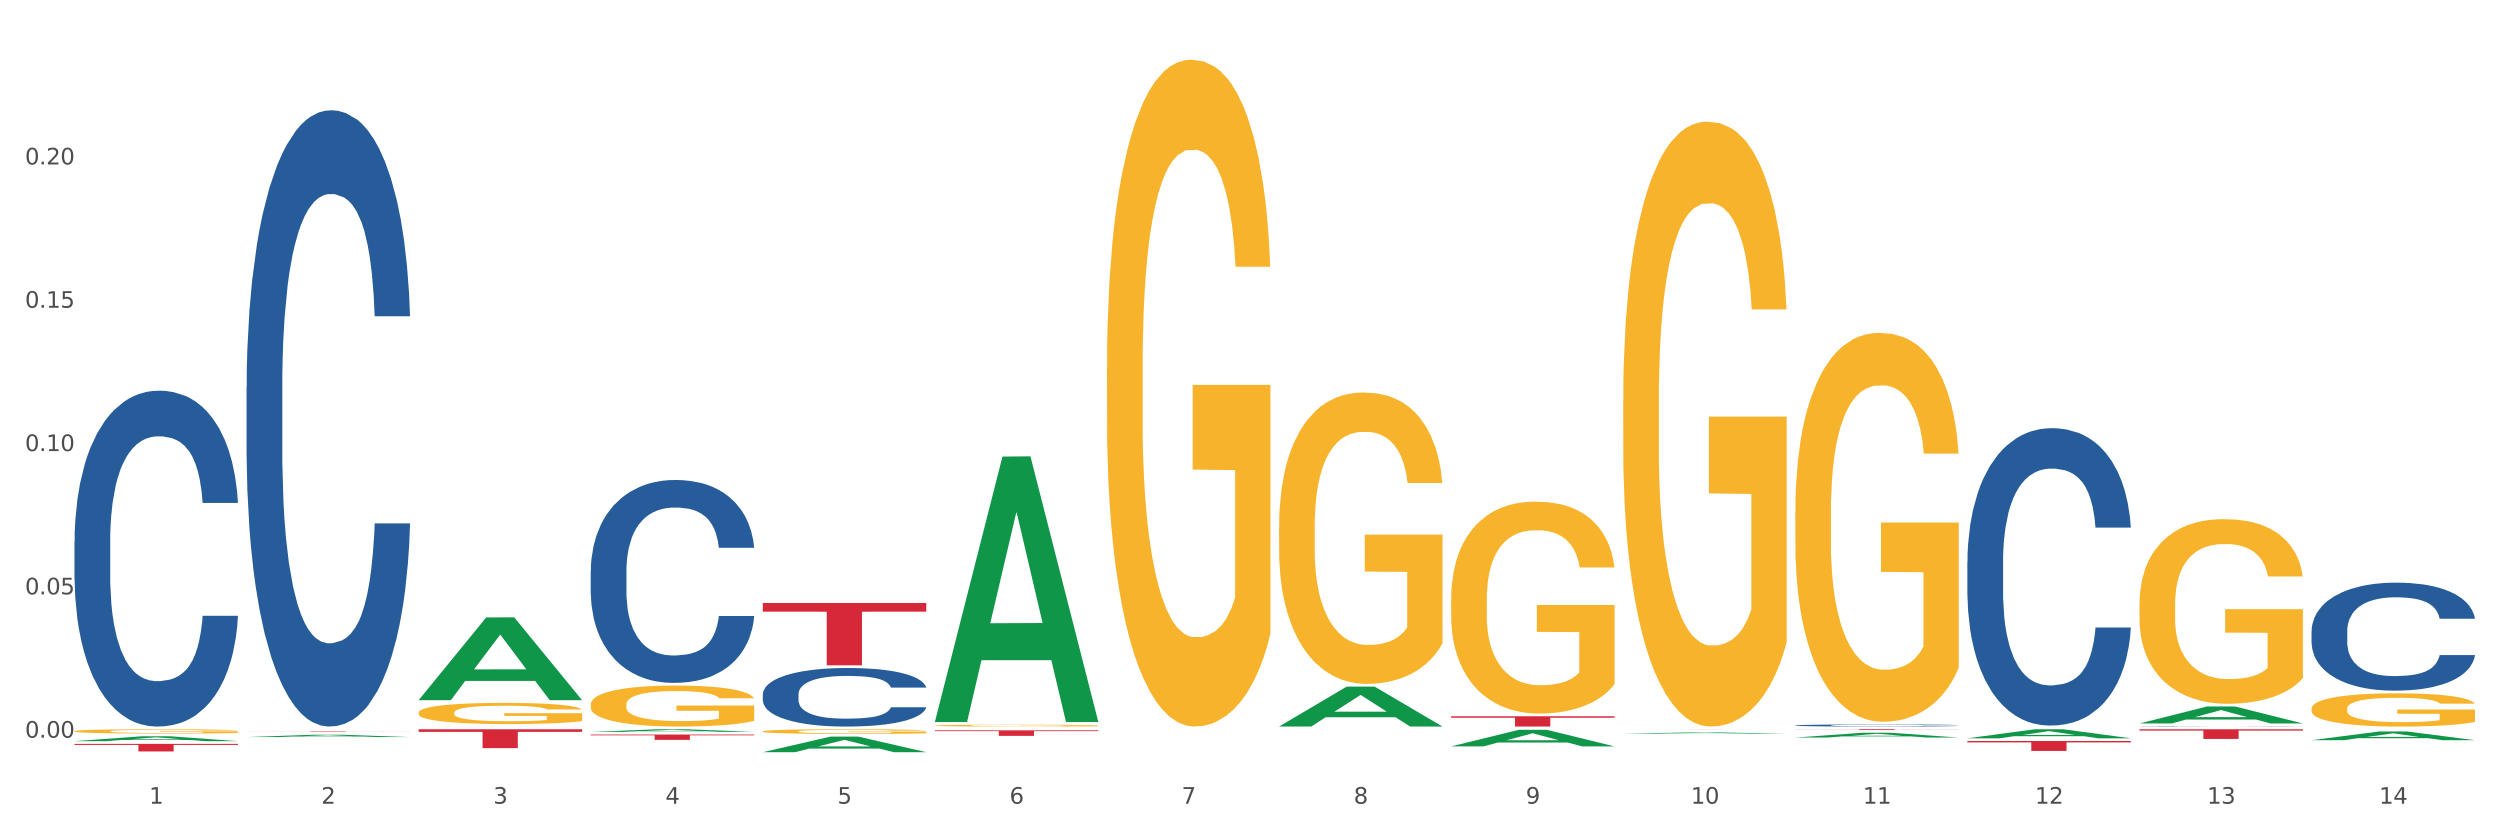 <?xml version="1.0" encoding="utf-8" standalone="no"?>
<!DOCTYPE svg PUBLIC "-//W3C//DTD SVG 1.1//EN"
  "http://www.w3.org/Graphics/SVG/1.1/DTD/svg11.dtd">
<svg xmlns:xlink="http://www.w3.org/1999/xlink" width="1080pt" height="360pt" viewBox="0 0 1080 360" xmlns="http://www.w3.org/2000/svg" version="1.1">
 <rect x="0" y="0" width="1080" height="360" fill="#333333" stroke="none"/>
 <defs>
  <style type="text/css">*{stroke-linejoin: round; stroke-linecap: butt}</style>
 </defs>
 <g id="figure_1">
  <g id="patch_1">
   <path d="M 0 360 
L 1080 360 
L 1080 0 
L 0 0 
z
" style="fill: #ffffff; stroke: #ffffff; stroke-linejoin: miter"/>
  </g>
  <g id="axes_1">
   <g id="matplotlib.axis_1">
    <g id="xtick_1">
     <g id="text_1">
      <!-- 1 -->
      <g style="fill: #4d4d4d" transform="translate(64.432 347.204) scale(0.096 -0.096)">
       <defs>
        <path id="DejaVuSans-31" d="M 794 531 
L 1825 531 
L 1825 4091 
L 703 3866 
L 703 4441 
L 1819 4666 
L 2450 4666 
L 2450 531 
L 3481 531 
L 3481 0 
L 794 0 
L 794 531 
z
" transform="scale(0.016)"/>
       </defs>
       <use xlink:href="#DejaVuSans-31"/>
      </g>
     </g>
    </g>
    <g id="xtick_2">
     <g id="text_2">
      <!-- 2 -->
      <g style="fill: #4d4d4d" transform="translate(138.771 347.204) scale(0.096 -0.096)">
       <defs>
        <path id="DejaVuSans-32" d="M 1228 531 
L 3431 531 
L 3431 0 
L 469 0 
L 469 531 
Q 828 903 1448 1529 
Q 2069 2156 2228 2338 
Q 2531 2678 2651 2914 
Q 2772 3150 2772 3378 
Q 2772 3750 2511 3984 
Q 2250 4219 1831 4219 
Q 1534 4219 1204 4116 
Q 875 4013 500 3803 
L 500 4441 
Q 881 4594 1212 4672 
Q 1544 4750 1819 4750 
Q 2544 4750 2975 4387 
Q 3406 4025 3406 3419 
Q 3406 3131 3298 2873 
Q 3191 2616 2906 2266 
Q 2828 2175 2409 1742 
Q 1991 1309 1228 531 
z
" transform="scale(0.016)"/>
       </defs>
       <use xlink:href="#DejaVuSans-32"/>
      </g>
     </g>
    </g>
    <g id="xtick_3">
     <g id="text_3">
      <!-- 3 -->
      <g style="fill: #4d4d4d" transform="translate(213.109 347.204) scale(0.096 -0.096)">
       <defs>
        <path id="DejaVuSans-33" d="M 2597 2516 
Q 3050 2419 3304 2112 
Q 3559 1806 3559 1356 
Q 3559 666 3084 287 
Q 2609 -91 1734 -91 
Q 1441 -91 1130 -33 
Q 819 25 488 141 
L 488 750 
Q 750 597 1062 519 
Q 1375 441 1716 441 
Q 2309 441 2620 675 
Q 2931 909 2931 1356 
Q 2931 1769 2642 2001 
Q 2353 2234 1838 2234 
L 1294 2234 
L 1294 2753 
L 1863 2753 
Q 2328 2753 2575 2939 
Q 2822 3125 2822 3475 
Q 2822 3834 2567 4026 
Q 2313 4219 1838 4219 
Q 1578 4219 1281 4162 
Q 984 4106 628 3988 
L 628 4550 
Q 988 4650 1302 4700 
Q 1616 4750 1894 4750 
Q 2613 4750 3031 4423 
Q 3450 4097 3450 3541 
Q 3450 3153 3228 2886 
Q 3006 2619 2597 2516 
z
" transform="scale(0.016)"/>
       </defs>
       <use xlink:href="#DejaVuSans-33"/>
      </g>
     </g>
    </g>
    <g id="xtick_4">
     <g id="text_4">
      <!-- 4 -->
      <g style="fill: #4d4d4d" transform="translate(287.448 347.204) scale(0.096 -0.096)">
       <defs>
        <path id="DejaVuSans-34" d="M 2419 4116 
L 825 1625 
L 2419 1625 
L 2419 4116 
z
M 2253 4666 
L 3047 4666 
L 3047 1625 
L 3713 1625 
L 3713 1100 
L 3047 1100 
L 3047 0 
L 2419 0 
L 2419 1100 
L 313 1100 
L 313 1709 
L 2253 4666 
z
" transform="scale(0.016)"/>
       </defs>
       <use xlink:href="#DejaVuSans-34"/>
      </g>
     </g>
    </g>
    <g id="xtick_5">
     <g id="text_5">
      <!-- 5 -->
      <g style="fill: #4d4d4d" transform="translate(361.787 347.204) scale(0.096 -0.096)">
       <defs>
        <path id="DejaVuSans-35" d="M 691 4666 
L 3169 4666 
L 3169 4134 
L 1269 4134 
L 1269 2991 
Q 1406 3038 1543 3061 
Q 1681 3084 1819 3084 
Q 2600 3084 3056 2656 
Q 3513 2228 3513 1497 
Q 3513 744 3044 326 
Q 2575 -91 1722 -91 
Q 1428 -91 1123 -41 
Q 819 9 494 109 
L 494 744 
Q 775 591 1075 516 
Q 1375 441 1709 441 
Q 2250 441 2565 725 
Q 2881 1009 2881 1497 
Q 2881 1984 2565 2268 
Q 2250 2553 1709 2553 
Q 1456 2553 1204 2497 
Q 953 2441 691 2322 
L 691 4666 
z
" transform="scale(0.016)"/>
       </defs>
       <use xlink:href="#DejaVuSans-35"/>
      </g>
     </g>
    </g>
    <g id="xtick_6">
     <g id="text_6">
      <!-- 6 -->
      <g style="fill: #4d4d4d" transform="translate(436.125 347.204) scale(0.096 -0.096)">
       <defs>
        <path id="DejaVuSans-36" d="M 2113 2584 
Q 1688 2584 1439 2293 
Q 1191 2003 1191 1497 
Q 1191 994 1439 701 
Q 1688 409 2113 409 
Q 2538 409 2786 701 
Q 3034 994 3034 1497 
Q 3034 2003 2786 2293 
Q 2538 2584 2113 2584 
z
M 3366 4563 
L 3366 3988 
Q 3128 4100 2886 4159 
Q 2644 4219 2406 4219 
Q 1781 4219 1451 3797 
Q 1122 3375 1075 2522 
Q 1259 2794 1537 2939 
Q 1816 3084 2150 3084 
Q 2853 3084 3261 2657 
Q 3669 2231 3669 1497 
Q 3669 778 3244 343 
Q 2819 -91 2113 -91 
Q 1303 -91 875 529 
Q 447 1150 447 2328 
Q 447 3434 972 4092 
Q 1497 4750 2381 4750 
Q 2619 4750 2861 4703 
Q 3103 4656 3366 4563 
z
" transform="scale(0.016)"/>
       </defs>
       <use xlink:href="#DejaVuSans-36"/>
      </g>
     </g>
    </g>
    <g id="xtick_7">
     <g id="text_7">
      <!-- 7 -->
      <g style="fill: #4d4d4d" transform="translate(510.464 347.204) scale(0.096 -0.096)">
       <defs>
        <path id="DejaVuSans-37" d="M 525 4666 
L 3525 4666 
L 3525 4397 
L 1831 0 
L 1172 0 
L 2766 4134 
L 525 4134 
L 525 4666 
z
" transform="scale(0.016)"/>
       </defs>
       <use xlink:href="#DejaVuSans-37"/>
      </g>
     </g>
    </g>
    <g id="xtick_8">
     <g id="text_8">
      <!-- 8 -->
      <g style="fill: #4d4d4d" transform="translate(584.803 347.204) scale(0.096 -0.096)">
       <defs>
        <path id="DejaVuSans-38" d="M 2034 2216 
Q 1584 2216 1326 1975 
Q 1069 1734 1069 1313 
Q 1069 891 1326 650 
Q 1584 409 2034 409 
Q 2484 409 2743 651 
Q 3003 894 3003 1313 
Q 3003 1734 2745 1975 
Q 2488 2216 2034 2216 
z
M 1403 2484 
Q 997 2584 770 2862 
Q 544 3141 544 3541 
Q 544 4100 942 4425 
Q 1341 4750 2034 4750 
Q 2731 4750 3128 4425 
Q 3525 4100 3525 3541 
Q 3525 3141 3298 2862 
Q 3072 2584 2669 2484 
Q 3125 2378 3379 2068 
Q 3634 1759 3634 1313 
Q 3634 634 3220 271 
Q 2806 -91 2034 -91 
Q 1263 -91 848 271 
Q 434 634 434 1313 
Q 434 1759 690 2068 
Q 947 2378 1403 2484 
z
M 1172 3481 
Q 1172 3119 1398 2916 
Q 1625 2713 2034 2713 
Q 2441 2713 2670 2916 
Q 2900 3119 2900 3481 
Q 2900 3844 2670 4047 
Q 2441 4250 2034 4250 
Q 1625 4250 1398 4047 
Q 1172 3844 1172 3481 
z
" transform="scale(0.016)"/>
       </defs>
       <use xlink:href="#DejaVuSans-38"/>
      </g>
     </g>
    </g>
    <g id="xtick_9">
     <g id="text_9">
      <!-- 9 -->
      <g style="fill: #4d4d4d" transform="translate(659.142 347.204) scale(0.096 -0.096)">
       <defs>
        <path id="DejaVuSans-39" d="M 703 97 
L 703 672 
Q 941 559 1184 500 
Q 1428 441 1663 441 
Q 2288 441 2617 861 
Q 2947 1281 2994 2138 
Q 2813 1869 2534 1725 
Q 2256 1581 1919 1581 
Q 1219 1581 811 2004 
Q 403 2428 403 3163 
Q 403 3881 828 4315 
Q 1253 4750 1959 4750 
Q 2769 4750 3195 4129 
Q 3622 3509 3622 2328 
Q 3622 1225 3098 567 
Q 2575 -91 1691 -91 
Q 1453 -91 1209 -44 
Q 966 3 703 97 
z
M 1959 2075 
Q 2384 2075 2632 2365 
Q 2881 2656 2881 3163 
Q 2881 3666 2632 3958 
Q 2384 4250 1959 4250 
Q 1534 4250 1286 3958 
Q 1038 3666 1038 3163 
Q 1038 2656 1286 2365 
Q 1534 2075 1959 2075 
z
" transform="scale(0.016)"/>
       </defs>
       <use xlink:href="#DejaVuSans-39"/>
      </g>
     </g>
    </g>
    <g id="xtick_10">
     <g id="text_10">
      <!-- 10 -->
      <g style="fill: #4d4d4d" transform="translate(730.426 347.204) scale(0.096 -0.096)">
       <defs>
        <path id="DejaVuSans-30" d="M 2034 4250 
Q 1547 4250 1301 3770 
Q 1056 3291 1056 2328 
Q 1056 1369 1301 889 
Q 1547 409 2034 409 
Q 2525 409 2770 889 
Q 3016 1369 3016 2328 
Q 3016 3291 2770 3770 
Q 2525 4250 2034 4250 
z
M 2034 4750 
Q 2819 4750 3233 4129 
Q 3647 3509 3647 2328 
Q 3647 1150 3233 529 
Q 2819 -91 2034 -91 
Q 1250 -91 836 529 
Q 422 1150 422 2328 
Q 422 3509 836 4129 
Q 1250 4750 2034 4750 
z
" transform="scale(0.016)"/>
       </defs>
       <use xlink:href="#DejaVuSans-31"/>
       <use xlink:href="#DejaVuSans-30" transform="translate(63.623 0)"/>
      </g>
     </g>
    </g>
    <g id="xtick_11">
     <g id="text_11">
      <!-- 11 -->
      <g style="fill: #4d4d4d" transform="translate(804.765 347.204) scale(0.096 -0.096)">
       <use xlink:href="#DejaVuSans-31"/>
       <use xlink:href="#DejaVuSans-31" transform="translate(63.623 0)"/>
      </g>
     </g>
    </g>
    <g id="xtick_12">
     <g id="text_12">
      <!-- 12 -->
      <g style="fill: #4d4d4d" transform="translate(879.104 347.204) scale(0.096 -0.096)">
       <use xlink:href="#DejaVuSans-31"/>
       <use xlink:href="#DejaVuSans-32" transform="translate(63.623 0)"/>
      </g>
     </g>
    </g>
    <g id="xtick_13">
     <g id="text_13">
      <!-- 13 -->
      <g style="fill: #4d4d4d" transform="translate(953.442 347.204) scale(0.096 -0.096)">
       <use xlink:href="#DejaVuSans-31"/>
       <use xlink:href="#DejaVuSans-33" transform="translate(63.623 0)"/>
      </g>
     </g>
    </g>
    <g id="xtick_14">
     <g id="text_14">
      <!-- 14 -->
      <g style="fill: #4d4d4d" transform="translate(1027.781 347.204) scale(0.096 -0.096)">
       <use xlink:href="#DejaVuSans-31"/>
       <use xlink:href="#DejaVuSans-34" transform="translate(63.623 0)"/>
      </g>
     </g>
    </g>
    <g id="xtick_15"/>
    <g id="xtick_16"/>
    <g id="xtick_17"/>
    <g id="xtick_18"/>
    <g id="xtick_19"/>
    <g id="xtick_20"/>
    <g id="xtick_21"/>
    <g id="xtick_22"/>
    <g id="xtick_23"/>
    <g id="xtick_24"/>
    <g id="xtick_25"/>
    <g id="xtick_26"/>
    <g id="xtick_27"/>
   </g>
   <g id="matplotlib.axis_2">
    <g id="ytick_1">
     <g id="text_15">
      <!-- 0.00 -->
      <g style="fill: #4d4d4d" transform="translate(10.8 318.679) scale(0.096 -0.096)">
       <defs>
        <path id="DejaVuSans-2e" d="M 684 794 
L 1344 794 
L 1344 0 
L 684 0 
L 684 794 
z
" transform="scale(0.016)"/>
       </defs>
       <use xlink:href="#DejaVuSans-30"/>
       <use xlink:href="#DejaVuSans-2e" transform="translate(63.623 0)"/>
       <use xlink:href="#DejaVuSans-30" transform="translate(95.41 0)"/>
       <use xlink:href="#DejaVuSans-30" transform="translate(159.033 0)"/>
      </g>
     </g>
    </g>
    <g id="ytick_2">
     <g id="text_16">
      <!-- 0.05 -->
      <g style="fill: #4d4d4d" transform="translate(10.8 256.77) scale(0.096 -0.096)">
       <use xlink:href="#DejaVuSans-30"/>
       <use xlink:href="#DejaVuSans-2e" transform="translate(63.623 0)"/>
       <use xlink:href="#DejaVuSans-30" transform="translate(95.41 0)"/>
       <use xlink:href="#DejaVuSans-35" transform="translate(159.033 0)"/>
      </g>
     </g>
    </g>
    <g id="ytick_3">
     <g id="text_17">
      <!-- 0.10 -->
      <g style="fill: #4d4d4d" transform="translate(10.8 194.861) scale(0.096 -0.096)">
       <use xlink:href="#DejaVuSans-30"/>
       <use xlink:href="#DejaVuSans-2e" transform="translate(63.623 0)"/>
       <use xlink:href="#DejaVuSans-31" transform="translate(95.41 0)"/>
       <use xlink:href="#DejaVuSans-30" transform="translate(159.033 0)"/>
      </g>
     </g>
    </g>
    <g id="ytick_4">
     <g id="text_18">
      <!-- 0.15 -->
      <g style="fill: #4d4d4d" transform="translate(10.8 132.952) scale(0.096 -0.096)">
       <use xlink:href="#DejaVuSans-30"/>
       <use xlink:href="#DejaVuSans-2e" transform="translate(63.623 0)"/>
       <use xlink:href="#DejaVuSans-31" transform="translate(95.41 0)"/>
       <use xlink:href="#DejaVuSans-35" transform="translate(159.033 0)"/>
      </g>
     </g>
    </g>
    <g id="ytick_5">
     <g id="text_19">
      <!-- 0.20 -->
      <g style="fill: #4d4d4d" transform="translate(10.8 71.042) scale(0.096 -0.096)">
       <use xlink:href="#DejaVuSans-30"/>
       <use xlink:href="#DejaVuSans-2e" transform="translate(63.623 0)"/>
       <use xlink:href="#DejaVuSans-32" transform="translate(95.41 0)"/>
       <use xlink:href="#DejaVuSans-30" transform="translate(159.033 0)"/>
      </g>
     </g>
    </g>
    <g id="ytick_6"/>
    <g id="ytick_7"/>
    <g id="ytick_8"/>
    <g id="ytick_9"/>
    <g id="ytick_10"/>
   </g>
   <g id="PolyCollection_1">
    <path d="M 32.175 320.18 
L 32.248 320.178 
L 61.37 318.063 
L 73.456 318.061 
L 102.797 320.184 
L 88.818 320.184 
L 82.484 319.69 
L 52.415 319.69 
L 52.197 319.698 
L 46.081 320.184 
L 32.175 320.184 
L 32.175 320.18 
L 56.201 319.395 
L 78.698 319.393 
L 67.559 318.514 
L 67.413 318.51 
L 67.267 318.516 
L 56.128 319.393 
L 56.201 319.395 
L 32.175 320.18 
z
" clip-path="url(#p9c7b60accc)" style="fill: #109648"/>
    <path d="M 849.901 320.106 
L 920.523 320.106 
L 920.523 320.705 
L 892.742 320.709 
L 892.742 324.417 
L 877.514 324.417 
L 877.514 320.709 
L 849.901 320.705 
L 849.901 320.11 
L 849.901 320.106 
z
" clip-path="url(#p9c7b60accc)" style="fill: #d62839"/>
    <path d="M 775.562 315.032 
L 846.184 315.032 
L 846.184 315.081 
L 818.404 315.082 
L 818.404 315.388 
L 803.175 315.388 
L 803.175 315.082 
L 775.562 315.081 
L 775.562 315.032 
L 775.562 315.032 
z
" clip-path="url(#p9c7b60accc)" style="fill: #d62839"/>
    <path d="M 701.223 315.217 
L 771.845 315.217 
L 771.845 315.221 
L 744.065 315.221 
L 744.065 315.245 
L 728.836 315.245 
L 728.836 315.221 
L 701.223 315.221 
L 701.223 315.217 
L 701.223 315.217 
z
" clip-path="url(#p9c7b60accc)" style="fill: #d62839"/>
    <path d="M 626.885 309.429 
L 697.506 309.429 
L 697.506 310.047 
L 669.726 310.051 
L 669.726 313.875 
L 654.497 313.875 
L 654.497 310.051 
L 626.885 310.047 
L 626.885 309.433 
L 626.885 309.429 
z
" clip-path="url(#p9c7b60accc)" style="fill: #d62839"/>
    <path d="M 403.869 315.515 
L 474.49 315.515 
L 474.49 315.844 
L 446.71 315.846 
L 446.71 317.883 
L 431.481 317.883 
L 431.481 315.846 
L 403.869 315.844 
L 403.869 315.517 
L 403.869 315.515 
z
" clip-path="url(#p9c7b60accc)" style="fill: #d62839"/>
    <path d="M 329.53 260.49 
L 400.152 260.49 
L 400.152 264.232 
L 372.371 264.257 
L 372.371 287.416 
L 357.143 287.416 
L 357.143 264.257 
L 329.53 264.232 
L 329.53 260.515 
L 329.53 260.49 
z
" clip-path="url(#p9c7b60accc)" style="fill: #d62839"/>
    <path d="M 255.191 317.333 
L 325.813 317.333 
L 325.813 317.652 
L 298.033 317.655 
L 298.033 319.631 
L 282.804 319.631 
L 282.804 317.655 
L 255.191 317.652 
L 255.191 317.335 
L 255.191 317.333 
z
" clip-path="url(#p9c7b60accc)" style="fill: #d62839"/>
    <path d="M 180.852 315.032 
L 251.474 315.032 
L 251.474 316.166 
L 223.694 316.174 
L 223.694 323.195 
L 208.465 323.195 
L 208.465 316.174 
L 180.852 316.166 
L 180.852 315.04 
L 180.852 315.032 
z
" clip-path="url(#p9c7b60accc)" style="fill: #d62839"/>
    <path d="M 106.514 316.034 
L 177.135 316.034 
L 177.135 316.062 
L 149.355 316.062 
L 149.355 316.239 
L 134.126 316.239 
L 134.126 316.062 
L 106.514 316.062 
L 106.514 316.034 
L 106.514 316.034 
z
" clip-path="url(#p9c7b60accc)" style="fill: #d62839"/>
    <path d="M 32.175 321.341 
L 102.797 321.341 
L 102.797 321.799 
L 75.017 321.802 
L 75.017 324.636 
L 59.788 324.636 
L 59.788 321.802 
L 32.175 321.799 
L 32.175 321.344 
L 32.175 321.341 
z
" clip-path="url(#p9c7b60accc)" style="fill: #d62839"/>
    <path d="M 32.175 233.967 
L 32.258 233.835 
L 32.258 230.124 
L 32.509 225.089 
L 33.427 215.813 
L 34.596 208.789 
L 36.599 200.573 
L 37.684 197.128 
L 39.104 193.285 
L 42.025 187.057 
L 45.364 181.756 
L 47.702 178.841 
L 49.455 176.985 
L 53.378 173.672 
L 55.632 172.215 
L 57.969 171.022 
L 59.973 170.227 
L 63.312 169.299 
L 65.983 168.902 
L 69.072 168.769 
L 71.66 168.902 
L 75.082 169.432 
L 80.091 171.022 
L 82.011 171.95 
L 84.599 173.54 
L 87.27 175.66 
L 89.44 177.78 
L 91.945 180.828 
L 94.533 184.804 
L 97.037 189.839 
L 98.79 194.477 
L 100.209 199.381 
L 101.461 205.344 
L 102.379 211.837 
L 102.797 217.27 
L 87.52 217.27 
L 87.103 212.367 
L 86.268 207.067 
L 85.434 203.489 
L 84.515 200.573 
L 83.096 197.26 
L 81.844 195.14 
L 79.757 192.622 
L 77.837 191.032 
L 76.251 190.104 
L 74.331 189.309 
L 70.241 188.514 
L 67.319 188.514 
L 65.482 188.779 
L 63.229 189.442 
L 61.309 190.369 
L 59.055 191.96 
L 57.302 193.682 
L 55.549 195.935 
L 54.547 197.525 
L 53.044 200.441 
L 52.043 202.826 
L 50.707 206.934 
L 49.956 209.849 
L 48.62 217.403 
L 48.036 222.968 
L 47.785 226.811 
L 47.618 231.052 
L 47.618 251.725 
L 48.119 261.001 
L 48.537 264.976 
L 49.204 269.482 
L 50.457 275.312 
L 52.293 281.011 
L 54.213 285.119 
L 55.799 287.637 
L 57.302 289.492 
L 58.804 290.949 
L 60.641 292.275 
L 62.143 293.07 
L 64.397 293.865 
L 67.069 294.262 
L 69.155 294.262 
L 73.413 293.6 
L 75.333 292.937 
L 77.169 292.01 
L 79.173 290.552 
L 80.759 288.962 
L 81.677 287.769 
L 83.18 285.251 
L 84.348 282.601 
L 85.35 279.553 
L 86.018 276.903 
L 86.769 272.927 
L 87.353 268.422 
L 87.52 266.036 
L 102.797 266.036 
L 102.463 270.807 
L 101.879 275.445 
L 100.71 281.673 
L 99.792 285.251 
L 98.372 289.624 
L 96.87 293.335 
L 94.783 297.443 
L 92.863 300.491 
L 90.86 303.141 
L 88.689 305.526 
L 84.766 308.839 
L 83.347 309.767 
L 80.341 311.357 
L 78.004 312.285 
L 74.581 313.212 
L 71.075 313.742 
L 67.402 313.875 
L 64.147 313.61 
L 60.557 312.815 
L 58.303 312.02 
L 55.799 310.827 
L 52.877 308.972 
L 50.123 306.719 
L 47.535 304.069 
L 45.114 301.021 
L 42.86 297.575 
L 39.938 291.877 
L 37.768 286.311 
L 36.182 281.143 
L 35.097 276.77 
L 34.011 271.204 
L 33.427 267.361 
L 32.509 258.085 
L 32.175 249.472 
L 32.175 233.967 
z
" clip-path="url(#p9c7b60accc)" style="fill: #255c99"/>
    <path d="M 106.514 167.256 
L 106.597 167.012 
L 106.597 160.204 
L 106.848 150.965 
L 107.766 133.944 
L 108.935 121.057 
L 110.938 105.982 
L 112.023 99.66 
L 113.442 92.609 
L 116.364 81.181 
L 119.703 71.455 
L 122.04 66.105 
L 123.794 62.701 
L 127.717 56.622 
L 129.971 53.948 
L 132.308 51.759 
L 134.312 50.301 
L 137.651 48.599 
L 140.322 47.869 
L 143.411 47.626 
L 145.998 47.869 
L 149.421 48.842 
L 154.43 51.759 
L 156.35 53.462 
L 158.937 56.379 
L 161.609 60.27 
L 163.779 64.16 
L 166.283 69.753 
L 168.871 77.047 
L 171.376 86.287 
L 173.129 94.797 
L 174.548 103.793 
L 175.8 114.735 
L 176.718 126.65 
L 177.135 136.619 
L 161.859 136.619 
L 161.442 127.622 
L 160.607 117.896 
L 159.772 111.331 
L 158.854 105.982 
L 157.435 99.903 
L 156.183 96.013 
L 154.096 91.393 
L 152.176 88.475 
L 150.59 86.773 
L 148.67 85.314 
L 144.579 83.855 
L 141.658 83.855 
L 139.821 84.342 
L 137.567 85.557 
L 135.647 87.259 
L 133.393 90.177 
L 131.64 93.338 
L 129.887 97.472 
L 128.886 100.389 
L 127.383 105.739 
L 126.381 110.115 
L 125.046 117.653 
L 124.294 123.002 
L 122.959 136.862 
L 122.374 147.074 
L 122.124 154.125 
L 121.957 161.906 
L 121.957 199.838 
L 122.458 216.858 
L 122.875 224.153 
L 123.543 232.42 
L 124.795 243.118 
L 126.632 253.574 
L 128.552 261.111 
L 130.138 265.731 
L 131.64 269.135 
L 133.143 271.81 
L 134.979 274.241 
L 136.482 275.7 
L 138.736 277.159 
L 141.407 277.889 
L 143.494 277.889 
L 147.751 276.673 
L 149.671 275.457 
L 151.508 273.755 
L 153.511 271.08 
L 155.097 268.163 
L 156.016 265.974 
L 157.518 261.354 
L 158.687 256.491 
L 159.689 250.899 
L 160.357 246.036 
L 161.108 238.742 
L 161.692 230.474 
L 161.859 226.098 
L 177.135 226.098 
L 176.802 234.851 
L 176.217 243.361 
L 175.049 254.789 
L 174.13 261.354 
L 172.711 269.378 
L 171.209 276.187 
L 169.122 283.724 
L 167.202 289.317 
L 165.198 294.18 
L 163.028 298.556 
L 159.104 304.635 
L 157.685 306.337 
L 154.68 309.255 
L 152.343 310.957 
L 148.92 312.659 
L 145.414 313.632 
L 141.741 313.875 
L 138.486 313.388 
L 134.896 311.93 
L 132.642 310.471 
L 130.138 308.282 
L 127.216 304.878 
L 124.461 300.745 
L 121.874 295.882 
L 119.453 290.289 
L 117.199 283.967 
L 114.277 273.512 
L 112.107 263.3 
L 110.521 253.817 
L 109.435 245.793 
L 108.35 235.581 
L 107.766 228.529 
L 106.848 211.509 
L 106.514 195.704 
L 106.514 167.256 
z
" clip-path="url(#p9c7b60accc)" style="fill: #255c99"/>
    <path d="M 255.191 246.736 
L 255.275 246.656 
L 255.275 244.414 
L 255.525 241.372 
L 256.443 235.768 
L 257.612 231.526 
L 259.615 226.562 
L 260.701 224.481 
L 262.12 222.159 
L 265.041 218.397 
L 268.381 215.195 
L 270.718 213.433 
L 272.471 212.313 
L 276.394 210.311 
L 278.648 209.431 
L 280.986 208.71 
L 282.989 208.23 
L 286.328 207.669 
L 288.999 207.429 
L 292.088 207.349 
L 294.676 207.429 
L 298.098 207.75 
L 303.107 208.71 
L 305.027 209.271 
L 307.615 210.231 
L 310.286 211.512 
L 312.457 212.793 
L 314.961 214.634 
L 317.549 217.036 
L 320.053 220.078 
L 321.806 222.88 
L 323.225 225.842 
L 324.477 229.444 
L 325.396 233.367 
L 325.813 236.649 
L 310.537 236.649 
L 310.119 233.687 
L 309.284 230.485 
L 308.45 228.323 
L 307.531 226.562 
L 306.112 224.561 
L 304.86 223.28 
L 302.773 221.759 
L 300.853 220.798 
L 299.267 220.238 
L 297.347 219.758 
L 293.257 219.277 
L 290.335 219.277 
L 288.499 219.437 
L 286.245 219.838 
L 284.325 220.398 
L 282.071 221.359 
L 280.318 222.399 
L 278.565 223.76 
L 277.563 224.721 
L 276.06 226.482 
L 275.059 227.923 
L 273.723 230.405 
L 272.972 232.166 
L 271.636 236.729 
L 271.052 240.091 
L 270.801 242.413 
L 270.634 244.975 
L 270.634 257.463 
L 271.135 263.067 
L 271.553 265.468 
L 272.22 268.19 
L 273.473 271.713 
L 275.309 275.155 
L 277.229 277.637 
L 278.815 279.158 
L 280.318 280.278 
L 281.82 281.159 
L 283.657 281.96 
L 285.159 282.44 
L 287.413 282.92 
L 290.085 283.16 
L 292.172 283.16 
L 296.429 282.76 
L 298.349 282.36 
L 300.185 281.799 
L 302.189 280.919 
L 303.775 279.958 
L 304.693 279.238 
L 306.196 277.717 
L 307.364 276.116 
L 308.366 274.274 
L 309.034 272.673 
L 309.785 270.272 
L 310.37 267.55 
L 310.537 266.109 
L 325.813 266.109 
L 325.479 268.991 
L 324.895 271.793 
L 323.726 275.555 
L 322.808 277.717 
L 321.389 280.358 
L 319.886 282.6 
L 317.799 285.082 
L 315.879 286.923 
L 313.876 288.524 
L 311.705 289.965 
L 307.782 291.966 
L 306.363 292.527 
L 303.358 293.487 
L 301.02 294.048 
L 297.598 294.608 
L 294.092 294.928 
L 290.419 295.008 
L 287.163 294.848 
L 283.573 294.368 
L 281.32 293.888 
L 278.815 293.167 
L 275.893 292.046 
L 273.139 290.685 
L 270.551 289.084 
L 268.13 287.243 
L 265.876 285.162 
L 262.955 281.719 
L 260.784 278.357 
L 259.198 275.235 
L 258.113 272.593 
L 257.028 269.231 
L 256.443 266.909 
L 255.525 261.306 
L 255.191 256.102 
L 255.191 246.736 
z
" clip-path="url(#p9c7b60accc)" style="fill: #255c99"/>
    <path d="M 924.24 315.032 
L 994.861 315.032 
L 994.861 315.613 
L 967.081 315.617 
L 967.081 319.216 
L 951.852 319.216 
L 951.852 315.617 
L 924.24 315.613 
L 924.24 315.036 
L 924.24 315.032 
z
" clip-path="url(#p9c7b60accc)" style="fill: #d62839"/>
    <path d="M 329.53 299.942 
L 329.613 299.919 
L 329.613 299.272 
L 329.864 298.394 
L 330.782 296.776 
L 331.951 295.552 
L 333.954 294.119 
L 335.039 293.518 
L 336.458 292.848 
L 339.38 291.762 
L 342.719 290.838 
L 345.057 290.33 
L 346.81 290.006 
L 350.733 289.428 
L 352.987 289.174 
L 355.324 288.966 
L 357.328 288.828 
L 360.667 288.666 
L 363.338 288.597 
L 366.427 288.574 
L 369.015 288.597 
L 372.437 288.689 
L 377.446 288.966 
L 379.366 289.128 
L 381.954 289.405 
L 384.625 289.775 
L 386.795 290.145 
L 389.3 290.676 
L 391.887 291.369 
L 394.392 292.247 
L 396.145 293.056 
L 397.564 293.911 
L 398.816 294.951 
L 399.734 296.083 
L 400.152 297.03 
L 384.875 297.03 
L 384.458 296.175 
L 383.623 295.251 
L 382.788 294.627 
L 381.87 294.119 
L 380.451 293.541 
L 379.199 293.172 
L 377.112 292.733 
L 375.192 292.455 
L 373.606 292.294 
L 371.686 292.155 
L 367.595 292.016 
L 364.674 292.016 
L 362.837 292.063 
L 360.583 292.178 
L 358.663 292.34 
L 356.41 292.617 
L 354.656 292.918 
L 352.903 293.31 
L 351.902 293.588 
L 350.399 294.096 
L 349.397 294.512 
L 348.062 295.228 
L 347.31 295.736 
L 345.975 297.054 
L 345.391 298.024 
L 345.14 298.694 
L 344.973 299.433 
L 344.973 303.038 
L 345.474 304.655 
L 345.891 305.349 
L 346.559 306.134 
L 347.811 307.151 
L 349.648 308.144 
L 351.568 308.861 
L 353.154 309.3 
L 354.656 309.623 
L 356.159 309.877 
L 357.996 310.108 
L 359.498 310.247 
L 361.752 310.386 
L 364.423 310.455 
L 366.51 310.455 
L 370.768 310.34 
L 372.688 310.224 
L 374.524 310.062 
L 376.528 309.808 
L 378.114 309.531 
L 379.032 309.323 
L 380.534 308.884 
L 381.703 308.422 
L 382.705 307.89 
L 383.373 307.428 
L 384.124 306.735 
L 384.708 305.949 
L 384.875 305.533 
L 400.152 305.533 
L 399.818 306.365 
L 399.233 307.174 
L 398.065 308.26 
L 397.146 308.884 
L 395.727 309.646 
L 394.225 310.293 
L 392.138 311.01 
L 390.218 311.541 
L 388.214 312.003 
L 386.044 312.419 
L 382.121 312.997 
L 380.701 313.158 
L 377.696 313.436 
L 375.359 313.597 
L 371.936 313.759 
L 368.43 313.852 
L 364.757 313.875 
L 361.502 313.829 
L 357.912 313.69 
L 355.658 313.551 
L 353.154 313.343 
L 350.232 313.02 
L 347.477 312.627 
L 344.89 312.165 
L 342.469 311.633 
L 340.215 311.033 
L 337.293 310.039 
L 335.123 309.069 
L 333.537 308.168 
L 332.452 307.405 
L 331.366 306.435 
L 330.782 305.765 
L 329.864 304.147 
L 329.53 302.645 
L 329.53 299.942 
z
" clip-path="url(#p9c7b60accc)" style="fill: #255c99"/>
    <path d="M 849.901 242.698 
L 849.984 242.58 
L 849.984 239.295 
L 850.235 234.836 
L 851.153 226.623 
L 852.322 220.405 
L 854.325 213.13 
L 855.41 210.079 
L 856.829 206.677 
L 859.751 201.162 
L 863.09 196.469 
L 865.428 193.888 
L 867.181 192.245 
L 871.104 189.312 
L 873.358 188.021 
L 875.695 186.965 
L 877.699 186.261 
L 881.038 185.44 
L 883.709 185.088 
L 886.798 184.97 
L 889.386 185.088 
L 892.808 185.557 
L 897.817 186.965 
L 899.737 187.786 
L 902.325 189.194 
L 904.996 191.072 
L 907.166 192.949 
L 909.671 195.648 
L 912.258 199.168 
L 914.763 203.626 
L 916.516 207.733 
L 917.935 212.074 
L 919.187 217.354 
L 920.105 223.103 
L 920.523 227.914 
L 905.246 227.914 
L 904.829 223.572 
L 903.994 218.879 
L 903.159 215.711 
L 902.241 213.13 
L 900.822 210.197 
L 899.57 208.319 
L 897.483 206.09 
L 895.563 204.682 
L 893.977 203.861 
L 892.057 203.157 
L 887.966 202.453 
L 885.045 202.453 
L 883.208 202.687 
L 880.954 203.274 
L 879.034 204.095 
L 876.78 205.503 
L 875.027 207.029 
L 873.274 209.023 
L 872.273 210.431 
L 870.77 213.013 
L 869.768 215.125 
L 868.433 218.762 
L 867.681 221.343 
L 866.346 228.031 
L 865.761 232.959 
L 865.511 236.362 
L 865.344 240.116 
L 865.344 258.42 
L 865.845 266.633 
L 866.262 270.153 
L 866.93 274.142 
L 868.182 279.305 
L 870.019 284.35 
L 871.939 287.988 
L 873.525 290.217 
L 875.027 291.86 
L 876.53 293.15 
L 878.367 294.323 
L 879.869 295.027 
L 882.123 295.731 
L 884.794 296.083 
L 886.881 296.083 
L 891.139 295.497 
L 893.059 294.91 
L 894.895 294.089 
L 896.899 292.798 
L 898.485 291.39 
L 899.403 290.334 
L 900.905 288.105 
L 902.074 285.758 
L 903.076 283.06 
L 903.744 280.713 
L 904.495 277.193 
L 905.079 273.204 
L 905.246 271.092 
L 920.523 271.092 
L 920.189 275.316 
L 919.604 279.422 
L 918.436 284.937 
L 917.517 288.105 
L 916.098 291.977 
L 914.596 295.262 
L 912.509 298.899 
L 910.589 301.598 
L 908.585 303.945 
L 906.415 306.057 
L 902.491 308.99 
L 901.072 309.811 
L 898.067 311.219 
L 895.73 312.041 
L 892.307 312.862 
L 888.801 313.331 
L 885.128 313.449 
L 881.873 313.214 
L 878.283 312.51 
L 876.029 311.806 
L 873.525 310.75 
L 870.603 309.107 
L 867.848 307.113 
L 865.261 304.766 
L 862.84 302.067 
L 860.586 299.017 
L 857.664 293.971 
L 855.494 289.044 
L 853.908 284.468 
L 852.823 280.596 
L 851.737 275.668 
L 851.153 272.265 
L 850.235 264.052 
L 849.901 256.425 
L 849.901 242.698 
z
" clip-path="url(#p9c7b60accc)" style="fill: #255c99"/>
    <path d="M 924.24 313.783 
L 924.323 313.783 
L 924.323 313.779 
L 924.573 313.773 
L 925.492 313.762 
L 926.66 313.754 
L 928.664 313.745 
L 929.749 313.741 
L 931.168 313.737 
L 934.09 313.729 
L 937.429 313.723 
L 939.766 313.72 
L 941.519 313.718 
L 945.443 313.714 
L 947.697 313.712 
L 950.034 313.711 
L 952.037 313.71 
L 955.377 313.709 
L 958.048 313.709 
L 961.136 313.708 
L 963.724 313.709 
L 967.147 313.709 
L 972.155 313.711 
L 974.075 313.712 
L 976.663 313.714 
L 979.335 313.716 
L 981.505 313.719 
L 984.009 313.722 
L 986.597 313.727 
L 989.101 313.733 
L 990.854 313.738 
L 992.273 313.744 
L 993.526 313.75 
L 994.444 313.758 
L 994.861 313.764 
L 979.585 313.764 
L 979.168 313.758 
L 978.333 313.752 
L 977.498 313.748 
L 976.58 313.745 
L 975.161 313.741 
L 973.908 313.739 
L 971.822 313.736 
L 969.902 313.734 
L 968.316 313.733 
L 966.396 313.732 
L 962.305 313.731 
L 959.383 313.731 
L 957.547 313.731 
L 955.293 313.732 
L 953.373 313.733 
L 951.119 313.735 
L 949.366 313.737 
L 947.613 313.74 
L 946.611 313.741 
L 945.109 313.745 
L 944.107 313.747 
L 942.771 313.752 
L 942.02 313.756 
L 940.685 313.764 
L 940.1 313.771 
L 939.85 313.775 
L 939.683 313.78 
L 939.683 313.804 
L 940.184 313.814 
L 940.601 313.819 
L 941.269 313.824 
L 942.521 313.831 
L 944.358 313.837 
L 946.278 313.842 
L 947.864 313.845 
L 949.366 313.847 
L 950.869 313.848 
L 952.705 313.85 
L 954.208 313.851 
L 956.462 313.852 
L 959.133 313.852 
L 961.22 313.852 
L 965.477 313.852 
L 967.397 313.851 
L 969.234 313.85 
L 971.237 313.848 
L 972.823 313.846 
L 973.742 313.845 
L 975.244 313.842 
L 976.413 313.839 
L 977.415 313.835 
L 978.082 313.832 
L 978.834 313.828 
L 979.418 313.823 
L 979.585 313.82 
L 994.861 313.82 
L 994.527 313.825 
L 993.943 313.831 
L 992.774 313.838 
L 991.856 313.842 
L 990.437 313.847 
L 988.934 313.851 
L 986.847 313.856 
L 984.927 313.859 
L 982.924 313.862 
L 980.754 313.865 
L 976.83 313.869 
L 975.411 313.87 
L 972.406 313.872 
L 970.069 313.873 
L 966.646 313.874 
L 963.14 313.875 
L 959.467 313.875 
L 956.211 313.874 
L 952.622 313.874 
L 950.368 313.873 
L 947.864 313.871 
L 944.942 313.869 
L 942.187 313.867 
L 939.599 313.864 
L 937.178 313.86 
L 934.925 313.856 
L 932.003 313.85 
L 929.832 313.843 
L 928.246 313.837 
L 927.161 313.832 
L 926.076 313.826 
L 925.492 313.821 
L 924.573 313.811 
L 924.24 313.801 
L 924.24 313.783 
z
" clip-path="url(#p9c7b60accc)" style="fill: #255c99"/>
    <path d="M 998.578 272.669 
L 998.662 272.627 
L 998.662 271.433 
L 998.912 269.814 
L 999.83 266.832 
L 1000.999 264.573 
L 1003.003 261.931 
L 1004.088 260.824 
L 1005.507 259.588 
L 1008.429 257.585 
L 1011.768 255.881 
L 1014.105 254.943 
L 1015.858 254.347 
L 1019.781 253.282 
L 1022.035 252.813 
L 1024.373 252.429 
L 1026.376 252.174 
L 1029.715 251.875 
L 1032.387 251.748 
L 1035.475 251.705 
L 1038.063 251.748 
L 1041.486 251.918 
L 1046.494 252.429 
L 1048.414 252.728 
L 1051.002 253.239 
L 1053.673 253.921 
L 1055.844 254.602 
L 1058.348 255.582 
L 1060.936 256.861 
L 1063.44 258.48 
L 1065.193 259.971 
L 1066.612 261.548 
L 1067.864 263.465 
L 1068.783 265.553 
L 1069.2 267.3 
L 1053.924 267.3 
L 1053.506 265.724 
L 1052.671 264.019 
L 1051.837 262.869 
L 1050.918 261.931 
L 1049.499 260.866 
L 1048.247 260.184 
L 1046.16 259.375 
L 1044.24 258.863 
L 1042.654 258.565 
L 1040.734 258.31 
L 1036.644 258.054 
L 1033.722 258.054 
L 1031.886 258.139 
L 1029.632 258.352 
L 1027.712 258.65 
L 1025.458 259.162 
L 1023.705 259.716 
L 1021.952 260.44 
L 1020.95 260.951 
L 1019.448 261.889 
L 1018.446 262.656 
L 1017.11 263.977 
L 1016.359 264.914 
L 1015.023 267.343 
L 1014.439 269.133 
L 1014.188 270.368 
L 1014.022 271.732 
L 1014.022 278.379 
L 1014.522 281.362 
L 1014.94 282.64 
L 1015.608 284.089 
L 1016.86 285.964 
L 1018.696 287.796 
L 1020.616 289.117 
L 1022.202 289.926 
L 1023.705 290.523 
L 1025.207 290.992 
L 1027.044 291.418 
L 1028.547 291.673 
L 1030.8 291.929 
L 1033.472 292.057 
L 1035.559 292.057 
L 1039.816 291.844 
L 1041.736 291.631 
L 1043.572 291.332 
L 1045.576 290.864 
L 1047.162 290.352 
L 1048.08 289.969 
L 1049.583 289.159 
L 1050.752 288.307 
L 1051.753 287.327 
L 1052.421 286.475 
L 1053.172 285.197 
L 1053.757 283.748 
L 1053.924 282.981 
L 1069.2 282.981 
L 1068.866 284.515 
L 1068.282 286.006 
L 1067.113 288.009 
L 1066.195 289.159 
L 1064.776 290.565 
L 1063.273 291.759 
L 1061.186 293.079 
L 1059.266 294.059 
L 1057.263 294.912 
L 1055.092 295.679 
L 1051.169 296.744 
L 1049.75 297.042 
L 1046.745 297.554 
L 1044.407 297.852 
L 1040.985 298.15 
L 1037.479 298.321 
L 1033.806 298.363 
L 1030.55 298.278 
L 1026.96 298.022 
L 1024.707 297.767 
L 1022.202 297.383 
L 1019.281 296.787 
L 1016.526 296.062 
L 1013.938 295.21 
L 1011.517 294.23 
L 1009.263 293.122 
L 1006.342 291.29 
L 1004.171 289.5 
L 1002.585 287.838 
L 1001.5 286.432 
L 1000.415 284.643 
L 999.83 283.407 
L 998.912 280.424 
L 998.578 277.655 
L 998.578 272.669 
z
" clip-path="url(#p9c7b60accc)" style="fill: #255c99"/>
    <path d="M 998.578 306.153 
L 998.662 306.14 
L 998.662 305.668 
L 998.828 305.262 
L 999.662 304.279 
L 1000.913 303.466 
L 1001.83 303.033 
L 1002.747 302.68 
L 1003.831 302.326 
L 1005.165 301.959 
L 1007.583 301.421 
L 1009.084 301.146 
L 1010.918 300.857 
L 1014.253 300.438 
L 1016.671 300.202 
L 1019.173 300.005 
L 1023.258 299.769 
L 1025.926 299.664 
L 1028.761 299.586 
L 1032.18 299.533 
L 1034.765 299.52 
L 1040.434 299.56 
L 1045.27 299.678 
L 1047.605 299.769 
L 1050.607 299.927 
L 1052.191 300.031 
L 1054.775 300.241 
L 1057.444 300.517 
L 1059.278 300.752 
L 1062.029 301.198 
L 1064.114 301.644 
L 1066.032 302.194 
L 1067.032 302.575 
L 1067.783 302.929 
L 1068.45 303.335 
L 1069.117 303.977 
L 1054.108 303.977 
L 1053.525 303.519 
L 1052.608 303.086 
L 1051.274 302.666 
L 1050.106 302.404 
L 1048.105 302.077 
L 1046.271 301.867 
L 1044.353 301.709 
L 1042.019 301.578 
L 1040.184 301.513 
L 1037.599 301.46 
L 1032.513 301.473 
L 1029.095 301.578 
L 1026.76 301.709 
L 1025.259 301.827 
L 1023.925 301.959 
L 1022.425 302.142 
L 1020.674 302.417 
L 1019.423 302.666 
L 1018.172 302.981 
L 1017.172 303.296 
L 1016.255 303.663 
L 1015.504 304.056 
L 1014.92 304.462 
L 1014.42 304.961 
L 1014.003 305.786 
L 1014.003 307.582 
L 1014.17 307.989 
L 1014.587 308.526 
L 1015.087 308.933 
L 1015.921 309.418 
L 1016.671 309.745 
L 1018.089 310.217 
L 1019.673 310.611 
L 1020.924 310.86 
L 1022.174 311.069 
L 1024.342 311.358 
L 1026.76 311.594 
L 1028.845 311.738 
L 1031.68 311.869 
L 1033.597 311.921 
L 1035.265 311.948 
L 1039.35 311.948 
L 1042.269 311.908 
L 1045.52 311.817 
L 1048.022 311.699 
L 1050.106 311.554 
L 1052.441 311.318 
L 1053.942 311.096 
L 1053.942 308.356 
L 1035.598 308.343 
L 1035.598 306.521 
L 1069.2 306.521 
L 1069.2 311.869 
L 1067.783 312.144 
L 1066.198 312.393 
L 1064.531 312.616 
L 1062.029 312.892 
L 1059.028 313.154 
L 1056.36 313.337 
L 1053.525 313.495 
L 1050.19 313.639 
L 1045.854 313.77 
L 1043.186 313.822 
L 1039.851 313.862 
L 1035.932 313.875 
L 1032.513 313.849 
L 1029.178 313.783 
L 1025.676 313.665 
L 1022.258 313.495 
L 1019.673 313.324 
L 1017.088 313.114 
L 1014.337 312.839 
L 1012.169 312.577 
L 1010.501 312.341 
L 1008.667 312.039 
L 1006.666 311.646 
L 1005.165 311.292 
L 1003.831 310.925 
L 1002.414 310.453 
L 1001.413 310.047 
L 1000.413 309.536 
L 999.829 309.155 
L 999.162 308.566 
L 998.662 307.74 
L 998.578 306.153 
z
" clip-path="url(#p9c7b60accc)" style="fill: #f7b32b"/>
    <path d="M 924.24 261.13 
L 924.323 261.057 
L 924.323 258.434 
L 924.49 256.176 
L 925.323 250.712 
L 926.574 246.195 
L 927.491 243.791 
L 928.408 241.824 
L 929.492 239.857 
L 930.826 237.817 
L 933.244 234.83 
L 934.745 233.3 
L 936.58 231.697 
L 939.915 229.366 
L 942.333 228.054 
L 944.834 226.961 
L 948.92 225.65 
L 951.588 225.067 
L 954.423 224.63 
L 957.841 224.339 
L 960.426 224.266 
L 966.096 224.484 
L 970.932 225.14 
L 973.266 225.65 
L 976.268 226.524 
L 977.852 227.107 
L 980.437 228.273 
L 983.105 229.803 
L 984.939 231.114 
L 987.691 233.591 
L 989.775 236.068 
L 991.693 239.128 
L 992.693 241.241 
L 993.444 243.208 
L 994.111 245.466 
L 994.778 249.036 
L 979.77 249.036 
L 979.186 246.486 
L 978.269 244.082 
L 976.935 241.751 
L 975.768 240.294 
L 973.766 238.472 
L 971.932 237.307 
L 970.014 236.432 
L 967.68 235.704 
L 965.845 235.34 
L 963.261 235.048 
L 958.175 235.121 
L 954.756 235.704 
L 952.422 236.432 
L 950.921 237.088 
L 949.587 237.817 
L 948.086 238.837 
L 946.335 240.367 
L 945.084 241.751 
L 943.834 243.499 
L 942.833 245.248 
L 941.916 247.288 
L 941.165 249.473 
L 940.582 251.732 
L 940.081 254.5 
L 939.665 259.09 
L 939.665 269.071 
L 939.831 271.329 
L 940.248 274.317 
L 940.749 276.575 
L 941.582 279.271 
L 942.333 281.092 
L 943.75 283.715 
L 945.334 285.9 
L 946.585 287.285 
L 947.836 288.45 
L 950.004 290.053 
L 952.422 291.364 
L 954.506 292.166 
L 957.341 292.894 
L 959.259 293.186 
L 960.926 293.331 
L 965.012 293.331 
L 967.93 293.113 
L 971.182 292.603 
L 973.683 291.947 
L 975.768 291.146 
L 978.102 289.834 
L 979.603 288.596 
L 979.603 273.369 
L 961.26 273.297 
L 961.26 263.17 
L 994.861 263.17 
L 994.861 292.894 
L 993.444 294.424 
L 991.86 295.808 
L 990.192 297.047 
L 987.691 298.577 
L 984.689 300.034 
L 982.021 301.054 
L 979.186 301.928 
L 975.851 302.73 
L 971.515 303.458 
L 968.847 303.75 
L 965.512 303.968 
L 961.593 304.041 
L 958.175 303.895 
L 954.84 303.531 
L 951.338 302.875 
L 947.919 301.928 
L 945.334 300.981 
L 942.75 299.815 
L 939.998 298.285 
L 937.83 296.828 
L 936.163 295.517 
L 934.328 293.841 
L 932.327 291.656 
L 930.826 289.689 
L 929.492 287.649 
L 928.075 285.026 
L 927.074 282.768 
L 926.074 279.926 
L 925.49 277.813 
L 924.823 274.535 
L 924.323 269.945 
L 924.24 261.13 
z
" clip-path="url(#p9c7b60accc)" style="fill: #f7b32b"/>
    <path d="M 775.562 221.434 
L 775.645 221.281 
L 775.645 215.757 
L 775.812 211 
L 776.646 199.492 
L 777.897 189.979 
L 778.814 184.915 
L 779.731 180.772 
L 780.815 176.629 
L 782.149 172.333 
L 784.567 166.042 
L 786.068 162.82 
L 787.902 159.444 
L 791.237 154.534 
L 793.655 151.772 
L 796.157 149.47 
L 800.242 146.708 
L 802.91 145.481 
L 805.745 144.56 
L 809.164 143.946 
L 811.748 143.793 
L 817.418 144.253 
L 822.254 145.634 
L 824.589 146.708 
L 827.59 148.55 
L 829.175 149.777 
L 831.759 152.232 
L 834.427 155.454 
L 836.262 158.216 
L 839.013 163.433 
L 841.098 168.65 
L 843.015 175.095 
L 844.016 179.545 
L 844.766 183.688 
L 845.433 188.444 
L 846.1 195.963 
L 831.092 195.963 
L 830.509 190.592 
L 829.592 185.529 
L 828.257 180.619 
L 827.09 177.55 
L 825.089 173.714 
L 823.255 171.259 
L 821.337 169.417 
L 819.002 167.883 
L 817.168 167.116 
L 814.583 166.502 
L 809.497 166.656 
L 806.079 167.883 
L 803.744 169.417 
L 802.243 170.798 
L 800.909 172.333 
L 799.408 174.481 
L 797.657 177.703 
L 796.407 180.619 
L 795.156 184.301 
L 794.156 187.984 
L 793.238 192.28 
L 792.488 196.883 
L 791.904 201.64 
L 791.404 207.471 
L 790.987 217.138 
L 790.987 238.159 
L 791.154 242.916 
L 791.571 249.207 
L 792.071 253.964 
L 792.905 259.641 
L 793.655 263.477 
L 795.073 269.001 
L 796.657 273.604 
L 797.908 276.519 
L 799.158 278.974 
L 801.326 282.35 
L 803.744 285.112 
L 805.829 286.8 
L 808.663 288.334 
L 810.581 288.948 
L 812.249 289.255 
L 816.334 289.255 
L 819.253 288.795 
L 822.504 287.721 
L 825.006 286.34 
L 827.09 284.652 
L 829.425 281.89 
L 830.926 279.281 
L 830.926 247.212 
L 812.582 247.059 
L 812.582 225.73 
L 846.184 225.73 
L 846.184 288.334 
L 844.766 291.557 
L 843.182 294.472 
L 841.515 297.08 
L 839.013 300.303 
L 836.012 303.372 
L 833.344 305.52 
L 830.509 307.361 
L 827.174 309.049 
L 822.838 310.583 
L 820.17 311.197 
L 816.835 311.657 
L 812.916 311.811 
L 809.497 311.504 
L 806.162 310.737 
L 802.66 309.356 
L 799.242 307.361 
L 796.657 305.366 
L 794.072 302.911 
L 791.321 299.689 
L 789.153 296.62 
L 787.485 293.858 
L 785.651 290.329 
L 783.65 285.726 
L 782.149 281.583 
L 780.815 277.287 
L 779.398 271.763 
L 778.397 267.006 
L 777.396 261.022 
L 776.813 256.572 
L 776.146 249.667 
L 775.645 240 
L 775.562 221.434 
z
" clip-path="url(#p9c7b60accc)" style="fill: #f7b32b"/>
    <path d="M 701.223 173.289 
L 701.307 173.05 
L 701.307 164.458 
L 701.474 157.058 
L 702.307 139.157 
L 703.558 124.358 
L 704.475 116.482 
L 705.392 110.037 
L 706.476 103.593 
L 707.81 96.91 
L 710.228 87.123 
L 711.729 82.111 
L 713.563 76.86 
L 716.899 69.222 
L 719.317 64.926 
L 721.818 61.345 
L 725.903 57.049 
L 728.572 55.14 
L 731.406 53.707 
L 734.825 52.753 
L 737.41 52.514 
L 743.08 53.23 
L 747.915 55.378 
L 750.25 57.049 
L 753.252 59.913 
L 754.836 61.823 
L 757.421 65.642 
L 760.089 70.654 
L 761.923 74.95 
L 764.675 83.066 
L 766.759 91.181 
L 768.677 101.206 
L 769.677 108.128 
L 770.428 114.572 
L 771.095 121.972 
L 771.762 133.667 
L 756.754 133.667 
L 756.17 125.313 
L 755.253 117.436 
L 753.919 109.799 
L 752.751 105.025 
L 750.75 99.058 
L 748.916 95.239 
L 746.998 92.374 
L 744.664 89.988 
L 742.829 88.794 
L 740.245 87.839 
L 735.159 88.078 
L 731.74 89.988 
L 729.405 92.374 
L 727.905 94.523 
L 726.571 96.91 
L 725.07 100.251 
L 723.319 105.264 
L 722.068 109.799 
L 720.817 115.527 
L 719.817 121.255 
L 718.9 127.939 
L 718.149 135.099 
L 717.566 142.498 
L 717.065 151.569 
L 716.648 166.606 
L 716.648 199.306 
L 716.815 206.705 
L 717.232 216.491 
L 717.732 223.89 
L 718.566 232.722 
L 719.317 238.689 
L 720.734 247.281 
L 722.318 254.442 
L 723.569 258.977 
L 724.82 262.796 
L 726.987 268.047 
L 729.405 272.343 
L 731.49 274.969 
L 734.325 277.356 
L 736.242 278.311 
L 737.91 278.788 
L 741.996 278.788 
L 744.914 278.072 
L 748.166 276.401 
L 750.667 274.253 
L 752.751 271.627 
L 755.086 267.331 
L 756.587 263.273 
L 756.587 213.388 
L 738.244 213.149 
L 738.244 179.972 
L 771.845 179.972 
L 771.845 277.356 
L 770.428 282.368 
L 768.844 286.903 
L 767.176 290.961 
L 764.675 295.973 
L 761.673 300.747 
L 759.005 304.089 
L 756.17 306.953 
L 752.835 309.578 
L 748.499 311.965 
L 745.831 312.92 
L 742.496 313.636 
L 738.577 313.875 
L 735.159 313.397 
L 731.823 312.204 
L 728.321 310.056 
L 724.903 306.953 
L 722.318 303.85 
L 719.733 300.031 
L 716.982 295.019 
L 714.814 290.245 
L 713.147 285.949 
L 711.312 280.459 
L 709.311 273.298 
L 707.81 266.854 
L 706.476 260.17 
L 705.059 251.578 
L 704.058 244.179 
L 703.058 234.87 
L 702.474 227.948 
L 701.807 217.207 
L 701.307 202.17 
L 701.223 173.289 
z
" clip-path="url(#p9c7b60accc)" style="fill: #f7b32b"/>
    <path d="M 626.885 259.017 
L 626.968 258.933 
L 626.968 255.923 
L 627.135 253.33 
L 627.969 247.059 
L 629.219 241.874 
L 630.136 239.114 
L 631.054 236.856 
L 632.138 234.599 
L 633.472 232.257 
L 635.89 228.829 
L 637.39 227.072 
L 639.225 225.233 
L 642.56 222.557 
L 644.978 221.051 
L 647.479 219.797 
L 651.565 218.292 
L 654.233 217.623 
L 657.068 217.121 
L 660.486 216.787 
L 663.071 216.703 
L 668.741 216.954 
L 673.577 217.706 
L 675.911 218.292 
L 678.913 219.295 
L 680.497 219.964 
L 683.082 221.302 
L 685.75 223.058 
L 687.584 224.564 
L 690.336 227.407 
L 692.42 230.25 
L 694.338 233.762 
L 695.339 236.187 
L 696.089 238.445 
L 696.756 241.038 
L 697.423 245.135 
L 682.415 245.135 
L 681.831 242.208 
L 680.914 239.449 
L 679.58 236.773 
L 678.413 235.1 
L 676.412 233.01 
L 674.577 231.672 
L 672.66 230.668 
L 670.325 229.832 
L 668.491 229.414 
L 665.906 229.079 
L 660.82 229.163 
L 657.401 229.832 
L 655.067 230.668 
L 653.566 231.421 
L 652.232 232.257 
L 650.731 233.428 
L 648.98 235.184 
L 647.729 236.773 
L 646.479 238.78 
L 645.478 240.787 
L 644.561 243.128 
L 643.811 245.637 
L 643.227 248.229 
L 642.727 251.407 
L 642.31 256.675 
L 642.31 268.132 
L 642.476 270.724 
L 642.893 274.153 
L 643.394 276.745 
L 644.227 279.839 
L 644.978 281.93 
L 646.395 284.94 
L 647.979 287.449 
L 649.23 289.038 
L 650.481 290.376 
L 652.649 292.216 
L 655.067 293.721 
L 657.151 294.641 
L 659.986 295.477 
L 661.904 295.812 
L 663.571 295.979 
L 667.657 295.979 
L 670.575 295.728 
L 673.827 295.143 
L 676.328 294.39 
L 678.413 293.47 
L 680.747 291.965 
L 682.248 290.543 
L 682.248 273.066 
L 663.905 272.982 
L 663.905 261.358 
L 697.506 261.358 
L 697.506 295.477 
L 696.089 297.233 
L 694.505 298.822 
L 692.837 300.244 
L 690.336 302 
L 687.334 303.672 
L 684.666 304.843 
L 681.831 305.846 
L 678.496 306.766 
L 674.16 307.603 
L 671.492 307.937 
L 668.157 308.188 
L 664.238 308.272 
L 660.82 308.104 
L 657.485 307.686 
L 653.983 306.934 
L 650.564 305.846 
L 647.979 304.759 
L 645.395 303.421 
L 642.643 301.665 
L 640.475 299.993 
L 638.808 298.488 
L 636.974 296.564 
L 634.972 294.055 
L 633.472 291.798 
L 632.138 289.456 
L 630.72 286.446 
L 629.72 283.853 
L 628.719 280.592 
L 628.135 278.167 
L 627.468 274.404 
L 626.968 269.135 
L 626.885 259.017 
z
" clip-path="url(#p9c7b60accc)" style="fill: #f7b32b"/>
    <path d="M 552.546 227.729 
L 552.629 227.614 
L 552.629 223.475 
L 552.796 219.911 
L 553.63 211.287 
L 554.881 204.158 
L 555.798 200.364 
L 556.715 197.259 
L 557.799 194.155 
L 559.133 190.935 
L 561.551 186.221 
L 563.052 183.806 
L 564.886 181.277 
L 568.221 177.597 
L 570.639 175.527 
L 573.141 173.803 
L 577.226 171.733 
L 579.894 170.813 
L 582.729 170.123 
L 586.148 169.663 
L 588.732 169.548 
L 594.402 169.893 
L 599.238 170.928 
L 601.573 171.733 
L 604.574 173.113 
L 606.158 174.033 
L 608.743 175.872 
L 611.411 178.287 
L 613.246 180.357 
L 615.997 184.266 
L 618.082 188.175 
L 619.999 193.005 
L 621 196.339 
L 621.75 199.444 
L 622.417 203.008 
L 623.084 208.642 
L 608.076 208.642 
L 607.493 204.618 
L 606.575 200.824 
L 605.241 197.144 
L 604.074 194.844 
L 602.073 191.97 
L 600.239 190.13 
L 598.321 188.75 
L 595.986 187.601 
L 594.152 187.026 
L 591.567 186.566 
L 586.481 186.681 
L 583.063 187.601 
L 580.728 188.75 
L 579.227 189.785 
L 577.893 190.935 
L 576.392 192.545 
L 574.641 194.959 
L 573.391 197.144 
L 572.14 199.904 
L 571.139 202.663 
L 570.222 205.883 
L 569.472 209.332 
L 568.888 212.897 
L 568.388 217.266 
L 567.971 224.51 
L 567.971 240.262 
L 568.138 243.827 
L 568.555 248.541 
L 569.055 252.106 
L 569.889 256.36 
L 570.639 259.235 
L 572.057 263.374 
L 573.641 266.823 
L 574.891 269.008 
L 576.142 270.848 
L 578.31 273.377 
L 580.728 275.447 
L 582.812 276.712 
L 585.647 277.862 
L 587.565 278.322 
L 589.233 278.552 
L 593.318 278.552 
L 596.236 278.207 
L 599.488 277.402 
L 601.99 276.367 
L 604.074 275.102 
L 606.409 273.032 
L 607.909 271.078 
L 607.909 247.046 
L 589.566 246.931 
L 589.566 230.949 
L 623.168 230.949 
L 623.168 277.862 
L 621.75 280.276 
L 620.166 282.461 
L 618.499 284.416 
L 615.997 286.83 
L 612.996 289.13 
L 610.327 290.74 
L 607.493 292.119 
L 604.157 293.384 
L 599.822 294.534 
L 597.154 294.994 
L 593.818 295.339 
L 589.9 295.454 
L 586.481 295.224 
L 583.146 294.649 
L 579.644 293.614 
L 576.226 292.119 
L 573.641 290.625 
L 571.056 288.785 
L 568.305 286.37 
L 566.137 284.071 
L 564.469 282.001 
L 562.635 279.356 
L 560.634 275.907 
L 559.133 272.802 
L 557.799 269.583 
L 556.381 265.444 
L 555.381 261.879 
L 554.38 257.395 
L 553.797 254.06 
L 553.13 248.886 
L 552.629 241.642 
L 552.546 227.729 
z
" clip-path="url(#p9c7b60accc)" style="fill: #f7b32b"/>
    <path d="M 478.207 158.898 
L 478.291 158.635 
L 478.291 149.162 
L 478.457 141.006 
L 479.291 121.272 
L 480.542 104.958 
L 481.459 96.275 
L 482.376 89.171 
L 483.46 82.067 
L 484.794 74.7 
L 487.212 63.912 
L 488.713 58.386 
L 490.547 52.598 
L 493.882 44.178 
L 496.3 39.442 
L 498.802 35.495 
L 502.887 30.759 
L 505.555 28.654 
L 508.39 27.075 
L 511.809 26.023 
L 514.394 25.759 
L 520.063 26.549 
L 524.899 28.917 
L 527.234 30.759 
L 530.236 33.916 
L 531.82 36.021 
L 534.405 40.231 
L 537.073 45.757 
L 538.907 50.493 
L 541.658 59.439 
L 543.743 68.385 
L 545.661 79.436 
L 546.661 87.066 
L 547.412 94.17 
L 548.079 102.327 
L 548.746 115.22 
L 533.737 115.22 
L 533.154 106.011 
L 532.237 97.328 
L 530.903 88.908 
L 529.735 83.646 
L 527.734 77.068 
L 525.9 72.858 
L 523.982 69.7 
L 521.648 67.069 
L 519.813 65.754 
L 517.228 64.701 
L 512.142 64.964 
L 508.724 67.069 
L 506.389 69.7 
L 504.888 72.068 
L 503.554 74.7 
L 502.054 78.383 
L 500.303 83.909 
L 499.052 88.908 
L 497.801 95.223 
L 496.801 101.538 
L 495.884 108.905 
L 495.133 116.799 
L 494.549 124.955 
L 494.049 134.954 
L 493.632 151.53 
L 493.632 187.578 
L 493.799 195.734 
L 494.216 206.522 
L 494.716 214.679 
L 495.55 224.414 
L 496.3 230.992 
L 497.718 240.465 
L 499.302 248.358 
L 500.553 253.357 
L 501.803 257.567 
L 503.971 263.356 
L 506.389 268.092 
L 508.474 270.986 
L 511.309 273.618 
L 513.226 274.67 
L 514.894 275.196 
L 518.979 275.196 
L 521.898 274.407 
L 525.149 272.565 
L 527.651 270.197 
L 529.735 267.303 
L 532.07 262.567 
L 533.571 258.094 
L 533.571 203.102 
L 515.227 202.839 
L 515.227 166.265 
L 548.829 166.265 
L 548.829 273.618 
L 547.412 279.143 
L 545.827 284.142 
L 544.16 288.615 
L 541.658 294.141 
L 538.657 299.403 
L 535.989 303.087 
L 533.154 306.244 
L 529.819 309.139 
L 525.483 311.77 
L 522.815 312.822 
L 519.48 313.612 
L 515.561 313.875 
L 512.142 313.349 
L 508.807 312.033 
L 505.305 309.665 
L 501.887 306.244 
L 499.302 302.824 
L 496.717 298.614 
L 493.966 293.088 
L 491.798 287.826 
L 490.13 283.09 
L 488.296 277.038 
L 486.295 269.145 
L 484.794 262.04 
L 483.46 254.673 
L 482.043 245.201 
L 481.042 237.044 
L 480.042 226.782 
L 479.458 219.152 
L 478.791 207.312 
L 478.291 190.735 
L 478.207 158.898 
z
" clip-path="url(#p9c7b60accc)" style="fill: #f7b32b"/>
    <path d="M 403.869 313.452 
L 403.952 313.451 
L 403.952 313.425 
L 404.119 313.403 
L 404.952 313.349 
L 406.203 313.304 
L 407.12 313.281 
L 408.037 313.261 
L 409.121 313.242 
L 410.455 313.222 
L 412.873 313.192 
L 414.374 313.177 
L 416.209 313.161 
L 419.544 313.138 
L 421.962 313.126 
L 424.463 313.115 
L 428.549 313.102 
L 431.217 313.096 
L 434.052 313.092 
L 437.47 313.089 
L 440.055 313.088 
L 445.725 313.09 
L 450.561 313.097 
L 452.895 313.102 
L 455.897 313.11 
L 457.481 313.116 
L 460.066 313.128 
L 462.734 313.143 
L 464.568 313.156 
L 467.32 313.18 
L 469.404 313.205 
L 471.322 313.235 
L 472.322 313.256 
L 473.073 313.275 
L 473.74 313.297 
L 474.407 313.332 
L 459.399 313.332 
L 458.815 313.307 
L 457.898 313.284 
L 456.564 313.261 
L 455.397 313.246 
L 453.396 313.228 
L 451.561 313.217 
L 449.643 313.208 
L 447.309 313.201 
L 445.475 313.197 
L 442.89 313.195 
L 437.804 313.195 
L 434.385 313.201 
L 432.051 313.208 
L 430.55 313.215 
L 429.216 313.222 
L 427.715 313.232 
L 425.964 313.247 
L 424.713 313.261 
L 423.463 313.278 
L 422.462 313.295 
L 421.545 313.315 
L 420.794 313.337 
L 420.211 313.359 
L 419.711 313.386 
L 419.294 313.432 
L 419.294 313.53 
L 419.46 313.552 
L 419.877 313.582 
L 420.378 313.604 
L 421.211 313.631 
L 421.962 313.648 
L 423.379 313.674 
L 424.963 313.696 
L 426.214 313.71 
L 427.465 313.721 
L 429.633 313.737 
L 432.051 313.75 
L 434.135 313.758 
L 436.97 313.765 
L 438.888 313.768 
L 440.555 313.769 
L 444.641 313.769 
L 447.559 313.767 
L 450.811 313.762 
L 453.312 313.756 
L 455.397 313.748 
L 457.731 313.735 
L 459.232 313.722 
L 459.232 313.572 
L 440.889 313.572 
L 440.889 313.472 
L 474.49 313.472 
L 474.49 313.765 
L 473.073 313.78 
L 471.489 313.794 
L 469.821 313.806 
L 467.32 313.821 
L 464.318 313.835 
L 461.65 313.845 
L 458.815 313.854 
L 455.48 313.862 
L 451.144 313.869 
L 448.476 313.872 
L 445.141 313.874 
L 441.222 313.875 
L 437.804 313.873 
L 434.469 313.87 
L 430.967 313.863 
L 427.548 313.854 
L 424.963 313.845 
L 422.379 313.833 
L 419.627 313.818 
L 417.459 313.804 
L 415.792 313.791 
L 413.957 313.774 
L 411.956 313.753 
L 410.455 313.733 
L 409.121 313.713 
L 407.704 313.687 
L 406.703 313.665 
L 405.703 313.637 
L 405.119 313.616 
L 404.452 313.584 
L 403.952 313.539 
L 403.869 313.452 
z
" clip-path="url(#p9c7b60accc)" style="fill: #f7b32b"/>
    <path d="M 329.53 315.969 
L 329.613 315.967 
L 329.613 315.901 
L 329.78 315.843 
L 330.614 315.704 
L 331.864 315.589 
L 332.782 315.528 
L 333.699 315.478 
L 334.783 315.428 
L 336.117 315.376 
L 338.535 315.3 
L 340.036 315.262 
L 341.87 315.221 
L 345.205 315.162 
L 347.623 315.128 
L 350.124 315.1 
L 354.21 315.067 
L 356.878 315.052 
L 359.713 315.041 
L 363.131 315.034 
L 365.716 315.032 
L 371.386 315.037 
L 376.222 315.054 
L 378.557 315.067 
L 381.558 315.089 
L 383.142 315.104 
L 385.727 315.134 
L 388.395 315.173 
L 390.23 315.206 
L 392.981 315.269 
L 395.066 315.332 
L 396.983 315.41 
L 397.984 315.463 
L 398.734 315.513 
L 399.401 315.571 
L 400.068 315.662 
L 385.06 315.662 
L 384.476 315.597 
L 383.559 315.536 
L 382.225 315.476 
L 381.058 315.439 
L 379.057 315.393 
L 377.222 315.363 
L 375.305 315.341 
L 372.97 315.323 
L 371.136 315.313 
L 368.551 315.306 
L 363.465 315.308 
L 360.046 315.323 
L 357.712 315.341 
L 356.211 315.358 
L 354.877 315.376 
L 353.376 315.402 
L 351.625 315.441 
L 350.375 315.476 
L 349.124 315.521 
L 348.123 315.565 
L 347.206 315.617 
L 346.456 315.673 
L 345.872 315.73 
L 345.372 315.801 
L 344.955 315.917 
L 344.955 316.171 
L 345.122 316.228 
L 345.539 316.304 
L 346.039 316.362 
L 346.873 316.43 
L 347.623 316.477 
L 349.04 316.543 
L 350.625 316.599 
L 351.875 316.634 
L 353.126 316.664 
L 355.294 316.704 
L 357.712 316.738 
L 359.796 316.758 
L 362.631 316.777 
L 364.549 316.784 
L 366.216 316.788 
L 370.302 316.788 
L 373.22 316.782 
L 376.472 316.769 
L 378.973 316.753 
L 381.058 316.732 
L 383.392 316.699 
L 384.893 316.667 
L 384.893 316.28 
L 366.55 316.278 
L 366.55 316.021 
L 400.152 316.021 
L 400.152 316.777 
L 398.734 316.816 
L 397.15 316.851 
L 395.482 316.882 
L 392.981 316.921 
L 389.979 316.958 
L 387.311 316.984 
L 384.476 317.006 
L 381.141 317.027 
L 376.806 317.045 
L 374.137 317.053 
L 370.802 317.058 
L 366.884 317.06 
L 363.465 317.056 
L 360.13 317.047 
L 356.628 317.03 
L 353.209 317.006 
L 350.625 316.982 
L 348.04 316.953 
L 345.288 316.914 
L 343.121 316.877 
L 341.453 316.843 
L 339.619 316.801 
L 337.618 316.745 
L 336.117 316.695 
L 334.783 316.643 
L 333.365 316.577 
L 332.365 316.519 
L 331.364 316.447 
L 330.781 316.393 
L 330.113 316.31 
L 329.613 316.193 
L 329.53 315.969 
z
" clip-path="url(#p9c7b60accc)" style="fill: #f7b32b"/>
    <path d="M 255.191 304.349 
L 255.275 304.333 
L 255.275 303.75 
L 255.441 303.249 
L 256.275 302.036 
L 257.526 301.033 
L 258.443 300.5 
L 259.36 300.063 
L 260.444 299.626 
L 261.778 299.174 
L 264.196 298.51 
L 265.697 298.171 
L 267.531 297.815 
L 270.866 297.297 
L 273.284 297.006 
L 275.786 296.764 
L 279.871 296.473 
L 282.539 296.343 
L 285.374 296.246 
L 288.793 296.182 
L 291.377 296.165 
L 297.047 296.214 
L 301.883 296.359 
L 304.218 296.473 
L 307.219 296.667 
L 308.804 296.796 
L 311.388 297.055 
L 314.057 297.395 
L 315.891 297.686 
L 318.642 298.236 
L 320.727 298.785 
L 322.645 299.465 
L 323.645 299.934 
L 324.395 300.37 
L 325.062 300.872 
L 325.73 301.664 
L 310.721 301.664 
L 310.138 301.098 
L 309.221 300.564 
L 307.886 300.047 
L 306.719 299.723 
L 304.718 299.319 
L 302.884 299.06 
L 300.966 298.866 
L 298.631 298.705 
L 296.797 298.624 
L 294.212 298.559 
L 289.126 298.575 
L 285.708 298.705 
L 283.373 298.866 
L 281.872 299.012 
L 280.538 299.174 
L 279.037 299.4 
L 277.286 299.74 
L 276.036 300.047 
L 274.785 300.435 
L 273.785 300.823 
L 272.867 301.276 
L 272.117 301.761 
L 271.533 302.263 
L 271.033 302.877 
L 270.616 303.896 
L 270.616 306.112 
L 270.783 306.613 
L 271.2 307.276 
L 271.7 307.778 
L 272.534 308.376 
L 273.284 308.78 
L 274.702 309.363 
L 276.286 309.848 
L 277.537 310.155 
L 278.787 310.414 
L 280.955 310.77 
L 283.373 311.061 
L 285.458 311.239 
L 288.292 311.4 
L 290.21 311.465 
L 291.878 311.497 
L 295.963 311.497 
L 298.882 311.449 
L 302.133 311.336 
L 304.635 311.19 
L 306.719 311.012 
L 309.054 310.721 
L 310.555 310.446 
L 310.555 307.066 
L 292.211 307.05 
L 292.211 304.802 
L 325.813 304.802 
L 325.813 311.4 
L 324.395 311.74 
L 322.811 312.047 
L 321.144 312.322 
L 318.642 312.662 
L 315.641 312.985 
L 312.973 313.212 
L 310.138 313.406 
L 306.803 313.584 
L 302.467 313.745 
L 299.799 313.81 
L 296.464 313.859 
L 292.545 313.875 
L 289.126 313.842 
L 285.791 313.762 
L 282.289 313.616 
L 278.871 313.406 
L 276.286 313.195 
L 273.701 312.937 
L 270.95 312.597 
L 268.782 312.274 
L 267.114 311.983 
L 265.28 311.611 
L 263.279 311.125 
L 261.778 310.689 
L 260.444 310.236 
L 259.027 309.654 
L 258.026 309.152 
L 257.025 308.522 
L 256.442 308.053 
L 255.775 307.325 
L 255.275 306.306 
L 255.191 304.349 
z
" clip-path="url(#p9c7b60accc)" style="fill: #f7b32b"/>
    <path d="M 775.562 313.375 
L 775.646 313.375 
L 775.646 313.351 
L 775.896 313.32 
L 776.814 313.262 
L 777.983 313.218 
L 779.986 313.167 
L 781.072 313.145 
L 782.491 313.121 
L 785.412 313.082 
L 788.752 313.049 
L 791.089 313.031 
L 792.842 313.019 
L 796.765 312.999 
L 799.019 312.989 
L 801.357 312.982 
L 803.36 312.977 
L 806.699 312.971 
L 809.37 312.969 
L 812.459 312.968 
L 815.047 312.969 
L 818.469 312.972 
L 823.478 312.982 
L 825.398 312.988 
L 827.986 312.998 
L 830.657 313.011 
L 832.828 313.024 
L 835.332 313.043 
L 837.92 313.068 
L 840.424 313.1 
L 842.177 313.129 
L 843.596 313.159 
L 844.848 313.196 
L 845.766 313.237 
L 846.184 313.271 
L 830.908 313.271 
L 830.49 313.24 
L 829.655 313.207 
L 828.821 313.185 
L 827.902 313.167 
L 826.483 313.146 
L 825.231 313.133 
L 823.144 313.117 
L 821.224 313.107 
L 819.638 313.101 
L 817.718 313.096 
L 813.628 313.091 
L 810.706 313.091 
L 808.87 313.093 
L 806.616 313.097 
L 804.696 313.103 
L 802.442 313.113 
L 800.689 313.124 
L 798.936 313.138 
L 797.934 313.148 
L 796.431 313.166 
L 795.43 313.181 
L 794.094 313.206 
L 793.343 313.225 
L 792.007 313.272 
L 791.423 313.307 
L 791.172 313.331 
L 791.005 313.357 
L 791.005 313.486 
L 791.506 313.544 
L 791.924 313.569 
L 792.591 313.597 
L 793.844 313.634 
L 795.68 313.669 
L 797.6 313.695 
L 799.186 313.711 
L 800.689 313.722 
L 802.191 313.731 
L 804.028 313.74 
L 805.53 313.745 
L 807.784 313.75 
L 810.456 313.752 
L 812.543 313.752 
L 816.8 313.748 
L 818.72 313.744 
L 820.556 313.738 
L 822.56 313.729 
L 824.146 313.719 
L 825.064 313.712 
L 826.567 313.696 
L 827.735 313.679 
L 828.737 313.66 
L 829.405 313.644 
L 830.156 313.619 
L 830.741 313.591 
L 830.908 313.576 
L 846.184 313.576 
L 845.85 313.606 
L 845.266 313.635 
L 844.097 313.674 
L 843.179 313.696 
L 841.76 313.723 
L 840.257 313.746 
L 838.17 313.772 
L 836.25 313.791 
L 834.247 313.808 
L 832.076 313.823 
L 828.153 313.843 
L 826.734 313.849 
L 823.728 313.859 
L 821.391 313.865 
L 817.969 313.871 
L 814.463 313.874 
L 810.79 313.875 
L 807.534 313.873 
L 803.944 313.868 
L 801.69 313.863 
L 799.186 313.856 
L 796.264 313.844 
L 793.51 313.83 
L 790.922 313.813 
L 788.501 313.794 
L 786.247 313.773 
L 783.325 313.737 
L 781.155 313.702 
L 779.569 313.67 
L 778.484 313.643 
L 777.399 313.608 
L 776.814 313.584 
L 775.896 313.526 
L 775.562 313.472 
L 775.562 313.375 
z
" clip-path="url(#p9c7b60accc)" style="fill: #255c99"/>
    <path d="M 180.852 307.875 
L 180.936 307.867 
L 180.936 307.566 
L 181.103 307.307 
L 181.936 306.68 
L 183.187 306.162 
L 184.104 305.886 
L 185.021 305.661 
L 186.105 305.435 
L 187.439 305.201 
L 189.857 304.859 
L 191.358 304.683 
L 193.192 304.5 
L 196.528 304.232 
L 198.946 304.082 
L 201.447 303.956 
L 205.533 303.806 
L 208.201 303.739 
L 211.036 303.689 
L 214.454 303.656 
L 217.039 303.647 
L 222.709 303.672 
L 227.545 303.748 
L 229.879 303.806 
L 232.881 303.906 
L 234.465 303.973 
L 237.05 304.107 
L 239.718 304.282 
L 241.552 304.433 
L 244.304 304.717 
L 246.388 305.001 
L 248.306 305.352 
L 249.306 305.594 
L 250.057 305.82 
L 250.724 306.079 
L 251.391 306.488 
L 236.383 306.488 
L 235.799 306.196 
L 234.882 305.92 
L 233.548 305.653 
L 232.38 305.485 
L 230.379 305.277 
L 228.545 305.143 
L 226.627 305.043 
L 224.293 304.959 
L 222.458 304.917 
L 219.874 304.884 
L 214.788 304.892 
L 211.369 304.959 
L 209.034 305.043 
L 207.534 305.118 
L 206.2 305.201 
L 204.699 305.318 
L 202.948 305.494 
L 201.697 305.653 
L 200.446 305.853 
L 199.446 306.054 
L 198.529 306.287 
L 197.778 306.538 
L 197.195 306.797 
L 196.694 307.115 
L 196.277 307.641 
L 196.277 308.786 
L 196.444 309.045 
L 196.861 309.387 
L 197.361 309.646 
L 198.195 309.955 
L 198.946 310.164 
L 200.363 310.465 
L 201.947 310.716 
L 203.198 310.874 
L 204.449 311.008 
L 206.616 311.192 
L 209.034 311.342 
L 211.119 311.434 
L 213.954 311.518 
L 215.871 311.551 
L 217.539 311.568 
L 221.625 311.568 
L 224.543 311.543 
L 227.795 311.484 
L 230.296 311.409 
L 232.38 311.317 
L 234.715 311.167 
L 236.216 311.025 
L 236.216 309.278 
L 217.873 309.27 
L 217.873 308.109 
L 251.474 308.109 
L 251.474 311.518 
L 250.057 311.693 
L 248.473 311.852 
L 246.805 311.994 
L 244.304 312.169 
L 241.302 312.336 
L 238.634 312.453 
L 235.799 312.554 
L 232.464 312.645 
L 228.128 312.729 
L 225.46 312.762 
L 222.125 312.787 
L 218.206 312.796 
L 214.788 312.779 
L 211.452 312.737 
L 207.951 312.662 
L 204.532 312.554 
L 201.947 312.445 
L 199.362 312.311 
L 196.611 312.136 
L 194.443 311.969 
L 192.776 311.818 
L 190.941 311.626 
L 188.94 311.376 
L 187.439 311.15 
L 186.105 310.916 
L 184.688 310.615 
L 183.687 310.356 
L 182.687 310.03 
L 182.103 309.788 
L 181.436 309.412 
L 180.936 308.886 
L 180.852 307.875 
z
" clip-path="url(#p9c7b60accc)" style="fill: #f7b32b"/>
    <path d="M 32.175 315.897 
L 32.258 315.895 
L 32.258 315.834 
L 32.425 315.781 
L 33.259 315.653 
L 34.51 315.547 
L 35.427 315.49 
L 36.344 315.444 
L 37.428 315.398 
L 38.762 315.35 
L 41.18 315.28 
L 42.681 315.244 
L 44.515 315.206 
L 47.85 315.152 
L 50.268 315.121 
L 52.77 315.095 
L 56.855 315.064 
L 59.523 315.051 
L 62.358 315.04 
L 65.777 315.034 
L 68.361 315.032 
L 74.031 315.037 
L 78.867 315.052 
L 81.202 315.064 
L 84.203 315.085 
L 85.788 315.099 
L 88.372 315.126 
L 91.04 315.162 
L 92.875 315.193 
L 95.626 315.251 
L 97.711 315.309 
L 99.628 315.381 
L 100.629 315.43 
L 101.379 315.476 
L 102.046 315.529 
L 102.713 315.613 
L 87.705 315.613 
L 87.122 315.553 
L 86.204 315.497 
L 84.87 315.442 
L 83.703 315.408 
L 81.702 315.365 
L 79.868 315.338 
L 77.95 315.317 
L 75.615 315.3 
L 73.781 315.292 
L 71.196 315.285 
L 66.11 315.287 
L 62.692 315.3 
L 60.357 315.317 
L 58.856 315.333 
L 57.522 315.35 
L 56.021 315.374 
L 54.27 315.41 
L 53.02 315.442 
L 51.769 315.483 
L 50.768 315.524 
L 49.851 315.572 
L 49.101 315.624 
L 48.517 315.677 
L 48.017 315.742 
L 47.6 315.849 
L 47.6 316.084 
L 47.767 316.137 
L 48.184 316.207 
L 48.684 316.26 
L 49.518 316.323 
L 50.268 316.366 
L 51.686 316.427 
L 53.27 316.479 
L 54.52 316.511 
L 55.771 316.538 
L 57.939 316.576 
L 60.357 316.607 
L 62.441 316.626 
L 65.276 316.643 
L 67.194 316.65 
L 68.862 316.653 
L 72.947 316.653 
L 75.865 316.648 
L 79.117 316.636 
L 81.619 316.62 
L 83.703 316.602 
L 86.038 316.571 
L 87.538 316.542 
L 87.538 316.184 
L 69.195 316.183 
L 69.195 315.945 
L 102.797 315.945 
L 102.797 316.643 
L 101.379 316.679 
L 99.795 316.711 
L 98.128 316.74 
L 95.626 316.776 
L 92.625 316.81 
L 89.956 316.834 
L 87.122 316.855 
L 83.786 316.874 
L 79.451 316.891 
L 76.783 316.897 
L 73.447 316.903 
L 69.529 316.904 
L 66.11 316.901 
L 62.775 316.892 
L 59.273 316.877 
L 55.855 316.855 
L 53.27 316.833 
L 50.685 316.805 
L 47.934 316.769 
L 45.766 316.735 
L 44.098 316.704 
L 42.264 316.665 
L 40.263 316.614 
L 38.762 316.567 
L 37.428 316.52 
L 36.01 316.458 
L 35.01 316.405 
L 34.009 316.338 
L 33.426 316.289 
L 32.759 316.212 
L 32.258 316.104 
L 32.175 315.897 
z
" clip-path="url(#p9c7b60accc)" style="fill: #f7b32b"/>
    <path d="M 998.578 319.767 
L 998.651 319.763 
L 1027.773 316.004 
L 1039.859 316 
L 1069.2 319.774 
L 1055.221 319.774 
L 1048.887 318.895 
L 1018.818 318.895 
L 1018.6 318.909 
L 1012.484 319.774 
L 998.578 319.774 
L 998.578 319.767 
L 1022.604 318.371 
L 1045.101 318.367 
L 1033.962 316.805 
L 1033.816 316.797 
L 1033.671 316.808 
L 1022.531 318.367 
L 1022.604 318.371 
L 998.578 319.767 
z
" clip-path="url(#p9c7b60accc)" style="fill: #109648"/>
    <path d="M 924.24 312.538 
L 924.312 312.531 
L 953.435 305.205 
L 965.52 305.198 
L 994.861 312.551 
L 980.883 312.551 
L 974.548 310.839 
L 944.48 310.839 
L 944.261 310.867 
L 938.145 312.551 
L 924.24 312.551 
L 924.24 312.538 
L 948.265 309.817 
L 970.763 309.81 
L 959.623 306.765 
L 959.478 306.752 
L 959.332 306.772 
L 948.193 309.81 
L 948.265 309.817 
L 924.24 312.538 
z
" clip-path="url(#p9c7b60accc)" style="fill: #109648"/>
    <path d="M 775.562 318.617 
L 775.635 318.615 
L 804.757 316.547 
L 816.843 316.546 
L 846.184 318.621 
L 832.205 318.621 
L 825.871 318.137 
L 795.802 318.137 
L 795.584 318.145 
L 789.468 318.621 
L 775.562 318.621 
L 775.562 318.617 
L 799.588 317.849 
L 822.085 317.847 
L 810.946 316.988 
L 810.8 316.984 
L 810.655 316.99 
L 799.515 317.847 
L 799.588 317.849 
L 775.562 318.617 
z
" clip-path="url(#p9c7b60accc)" style="fill: #109648"/>
    <path d="M 701.223 316.967 
L 701.296 316.966 
L 730.419 316.403 
L 742.504 316.402 
L 771.845 316.968 
L 757.866 316.968 
L 751.532 316.836 
L 721.463 316.836 
L 721.245 316.838 
L 715.129 316.968 
L 701.223 316.968 
L 701.223 316.967 
L 725.249 316.758 
L 747.746 316.757 
L 736.607 316.523 
L 736.461 316.522 
L 736.316 316.524 
L 725.177 316.757 
L 725.249 316.758 
L 701.223 316.967 
z
" clip-path="url(#p9c7b60accc)" style="fill: #109648"/>
    <path d="M 626.885 322.443 
L 626.957 322.436 
L 656.08 315.282 
L 668.166 315.275 
L 697.506 322.456 
L 683.528 322.456 
L 677.194 320.784 
L 647.125 320.784 
L 646.906 320.811 
L 640.791 322.456 
L 626.885 322.456 
L 626.885 322.443 
L 650.911 319.786 
L 673.408 319.78 
L 662.268 316.806 
L 662.123 316.793 
L 661.977 316.813 
L 650.838 319.78 
L 650.911 319.786 
L 626.885 322.443 
z
" clip-path="url(#p9c7b60accc)" style="fill: #109648"/>
    <path d="M 552.546 313.842 
L 552.619 313.826 
L 581.741 296.627 
L 593.827 296.611 
L 623.168 313.875 
L 609.189 313.875 
L 602.855 309.855 
L 572.786 309.855 
L 572.568 309.919 
L 566.452 313.875 
L 552.546 313.875 
L 552.546 313.842 
L 576.572 307.456 
L 599.069 307.439 
L 587.93 300.291 
L 587.784 300.258 
L 587.638 300.307 
L 576.499 307.439 
L 576.572 307.456 
L 552.546 313.842 
z
" clip-path="url(#p9c7b60accc)" style="fill: #109648"/>
    <path d="M 849.901 318.942 
L 849.974 318.938 
L 879.096 315.036 
L 891.182 315.032 
L 920.523 318.949 
L 906.544 318.949 
L 900.21 318.037 
L 870.141 318.037 
L 869.922 318.052 
L 863.807 318.949 
L 849.901 318.949 
L 849.901 318.942 
L 873.927 317.493 
L 896.424 317.489 
L 885.284 315.867 
L 885.139 315.859 
L 884.993 315.87 
L 873.854 317.489 
L 873.927 317.493 
L 849.901 318.942 
z
" clip-path="url(#p9c7b60accc)" style="fill: #109648"/>
    <path d="M 329.53 324.937 
L 329.603 324.931 
L 358.725 318.223 
L 370.811 318.217 
L 400.152 324.95 
L 386.173 324.95 
L 379.839 323.382 
L 349.77 323.382 
L 349.551 323.407 
L 343.436 324.95 
L 329.53 324.95 
L 329.53 324.937 
L 353.556 322.446 
L 376.053 322.44 
L 364.914 319.652 
L 364.768 319.639 
L 364.622 319.658 
L 353.483 322.44 
L 353.556 322.446 
L 329.53 324.937 
z
" clip-path="url(#p9c7b60accc)" style="fill: #109648"/>
    <path d="M 255.191 316.174 
L 255.264 316.173 
L 284.386 315.033 
L 296.472 315.032 
L 325.813 316.176 
L 311.834 316.176 
L 305.5 315.91 
L 275.431 315.91 
L 275.213 315.914 
L 269.097 316.176 
L 255.191 316.176 
L 255.191 316.174 
L 279.217 315.751 
L 301.714 315.75 
L 290.575 315.276 
L 290.429 315.274 
L 290.284 315.277 
L 279.144 315.75 
L 279.217 315.751 
L 255.191 316.174 
z
" clip-path="url(#p9c7b60accc)" style="fill: #109648"/>
    <path d="M 180.852 302.423 
L 180.925 302.389 
L 210.048 266.72 
L 222.133 266.686 
L 251.474 302.49 
L 237.495 302.49 
L 231.161 294.153 
L 201.092 294.153 
L 200.874 294.287 
L 194.758 302.49 
L 180.852 302.49 
L 180.852 302.423 
L 204.878 289.177 
L 227.375 289.144 
L 216.236 274.318 
L 216.09 274.25 
L 215.945 274.351 
L 204.806 289.144 
L 204.878 289.177 
L 180.852 302.423 
z
" clip-path="url(#p9c7b60accc)" style="fill: #109648"/>
    <path d="M 106.514 318.416 
L 106.587 318.415 
L 135.709 317.397 
L 147.795 317.396 
L 177.135 318.418 
L 163.157 318.418 
L 156.823 318.18 
L 126.754 318.18 
L 126.535 318.184 
L 120.42 318.418 
L 106.514 318.418 
L 106.514 318.416 
L 130.54 318.038 
L 153.037 318.037 
L 141.897 317.614 
L 141.752 317.612 
L 141.606 317.615 
L 130.467 318.037 
L 130.54 318.038 
L 106.514 318.416 
z
" clip-path="url(#p9c7b60accc)" style="fill: #109648"/>
    <path d="M 403.869 311.716 
L 403.941 311.608 
L 433.064 197.238 
L 445.15 197.13 
L 474.49 311.931 
L 460.512 311.931 
L 454.177 285.198 
L 424.109 285.198 
L 423.89 285.629 
L 417.774 311.931 
L 403.869 311.931 
L 403.869 311.716 
L 427.895 269.245 
L 450.392 269.137 
L 439.252 221.6 
L 439.107 221.384 
L 438.961 221.707 
L 427.822 269.137 
L 427.895 269.245 
L 403.869 311.716 
z
" clip-path="url(#p9c7b60accc)" style="fill: #109648"/>
   </g>
  </g>
 </g>
 <defs>
  <clipPath id="p9c7b60accc">
   <rect x="32.175" y="10.8" width="1037.025" height="329.109"/>
  </clipPath>
 </defs>
</svg>

